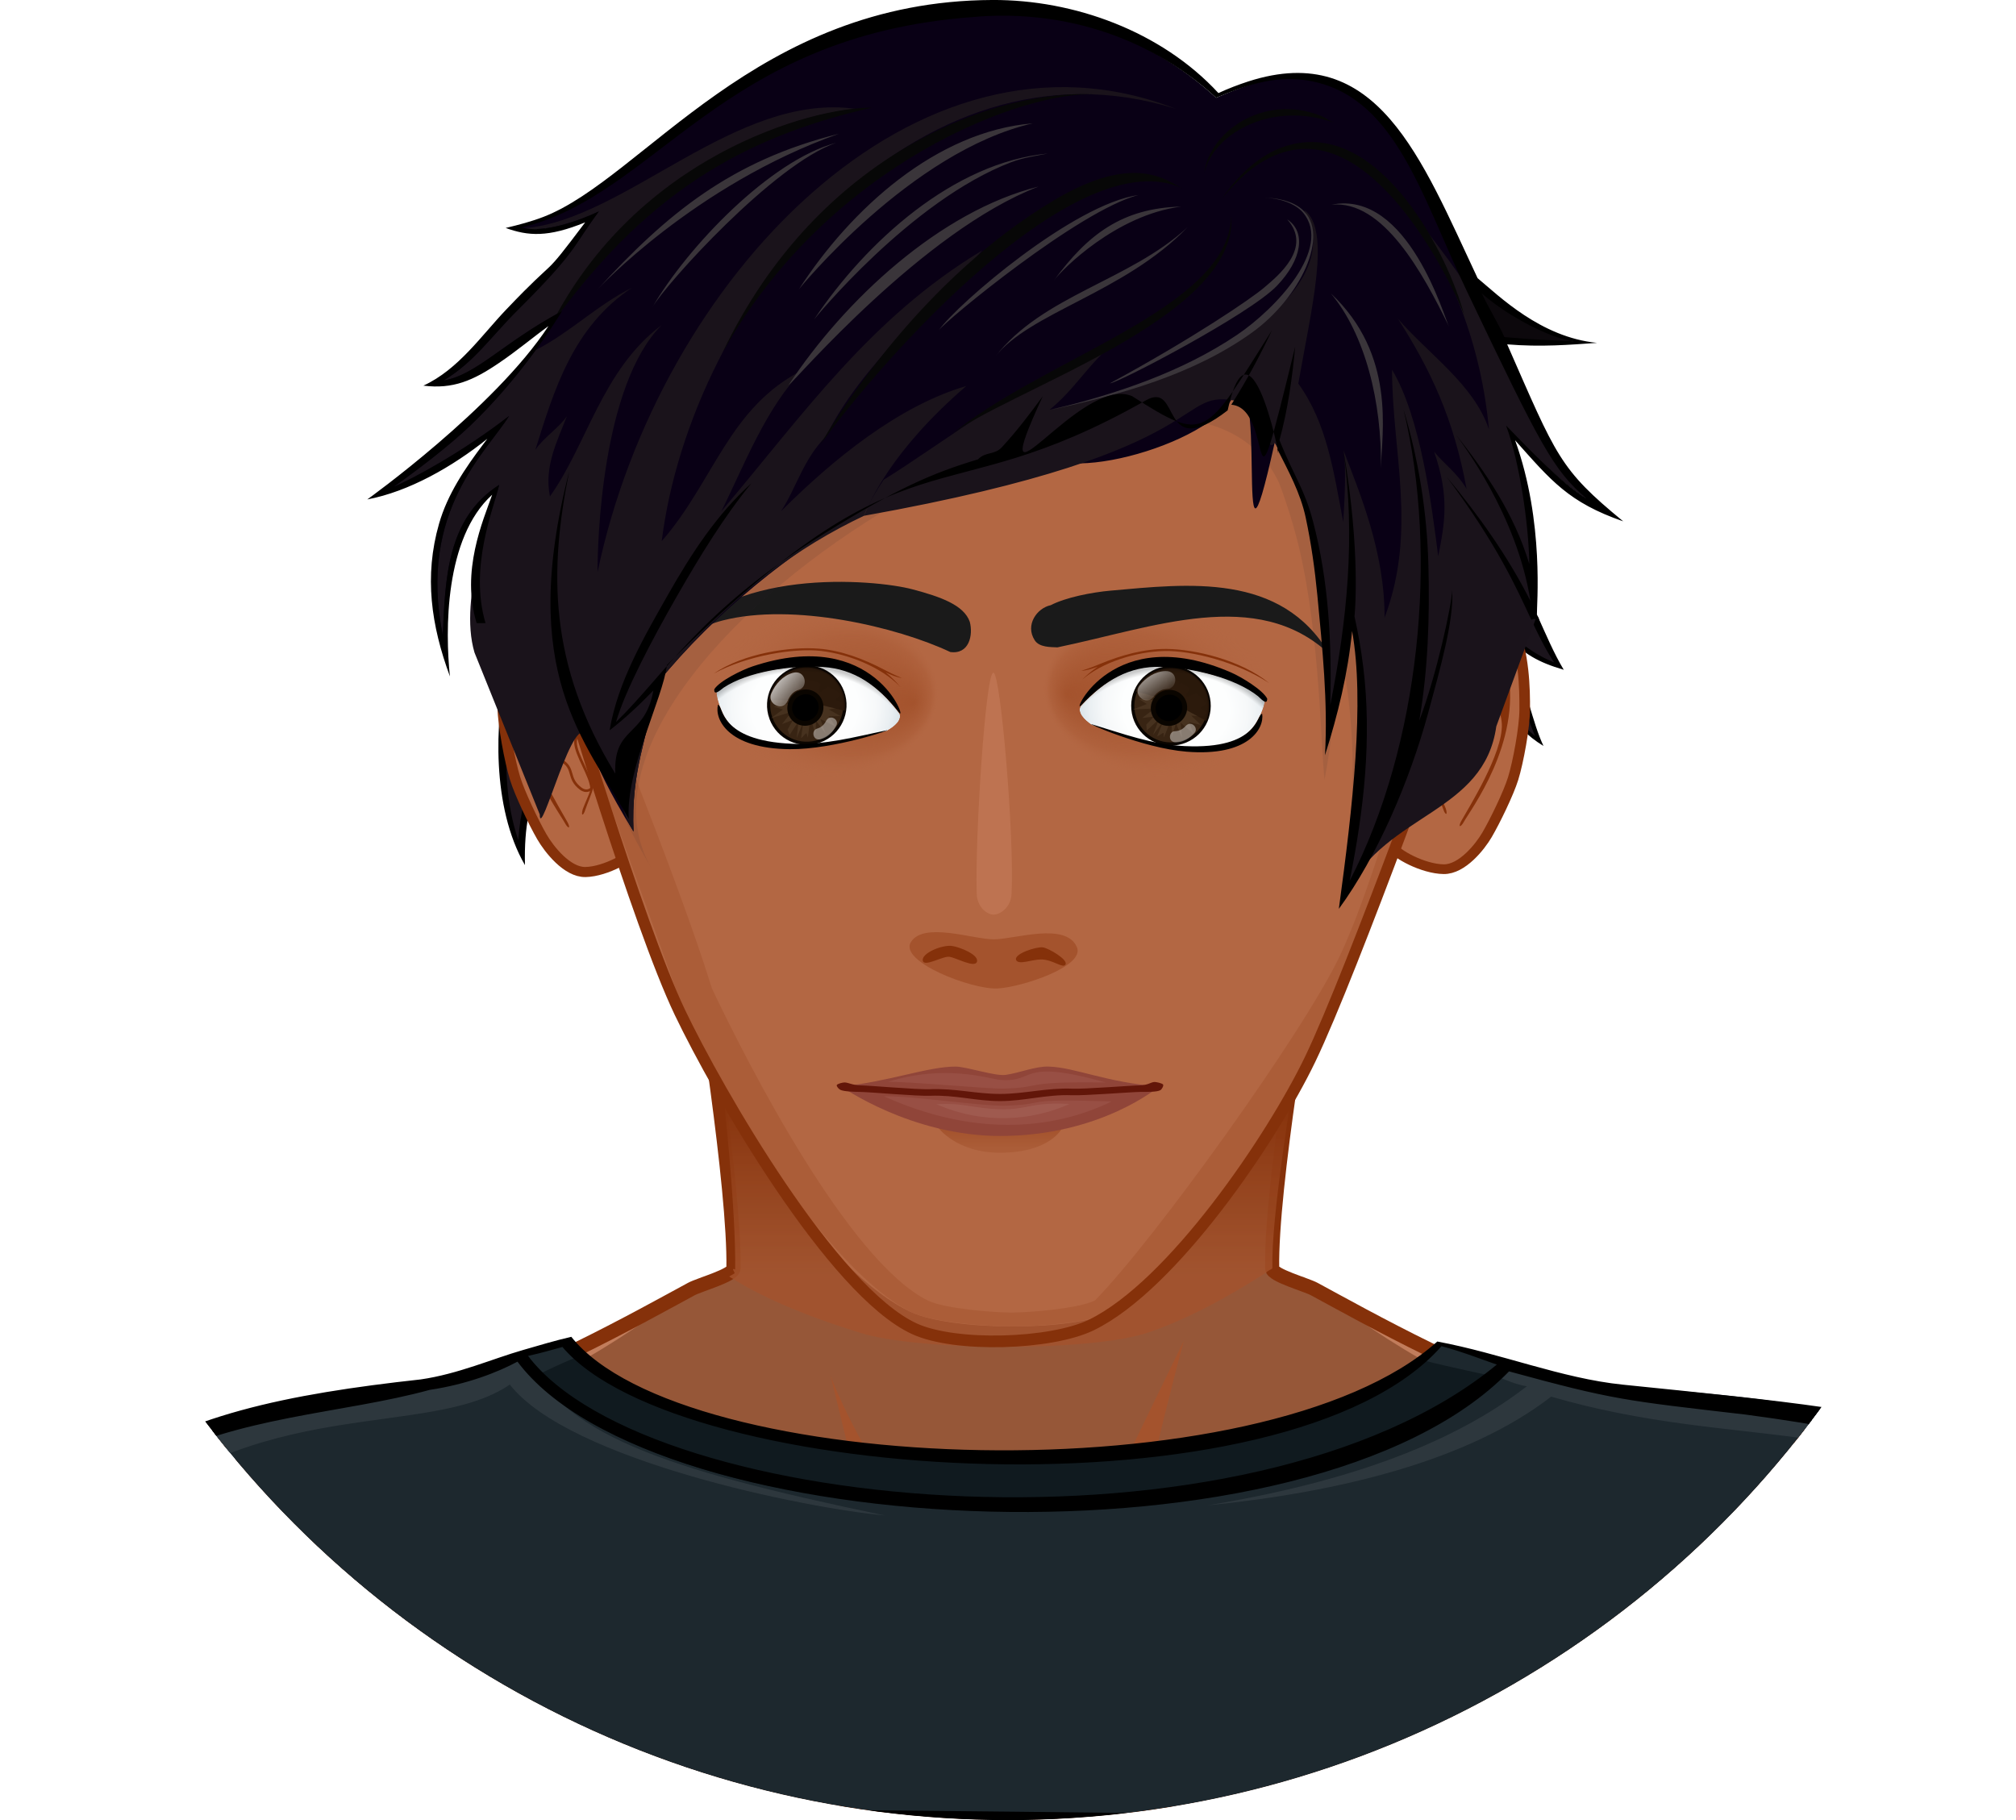<svg xmlns="http://www.w3.org/2000/svg" xmlns:svg="http://www.w3.org/2000/svg" xmlns:xlink="http://www.w3.org/1999/xlink" id="svg4163" width="659.689" height="595.621" version="1.1" viewBox="0 0 219.896 198.54" style="overflow:hidden"><defs id="SvgjsDefs1007"><radialGradient id="SvgjsRadialGradient2907" cx="100" cy="114" r="41" class="svga-on-canvas-facehighlight-gradient-single-0" gradientUnits="userSpaceOnUse"><stop id="SvgjsStop2908" offset="0" stop-color="#c27d5c" stop-opacity=".5"/><stop id="SvgjsStop2909" offset=".9" stop-color="#b36743" stop-opacity="0"/></radialGradient><radialGradient id="SvgjsRadialGradient2911" cx="100" cy="54" r="37" class="svga-on-canvas-facehighlight-gradient-single-1" gradientUnits="userSpaceOnUse"><stop id="SvgjsStop2912" offset="0" stop-color="#c27d5c" stop-opacity=".5"/><stop id="SvgjsStop2913" offset=".9" stop-color="#b36743" stop-opacity="0"/></radialGradient><radialGradient id="SvgjsRadialGradient3542" cx="-568.659" cy="-521.042" r="59.751" class="svga-on-canvas-eyesiris-gradient-left-1" gradientTransform="matrix(0.096,-0.025,0.025,0.096,141.281,119.989)" gradientUnits="userSpaceOnUse"><stop id="SvgjsStop3543" offset="0" stop-color="#fff" stop-opacity="1"/><stop id="SvgjsStop3544" offset="1" stop-color="#fff" stop-opacity="0"/></radialGradient><radialGradient id="SvgjsRadialGradient3546" cx="-582.838" cy="-519.099" r="59.745" class="svga-on-canvas-eyesiris-gradient-left-2" gradientTransform="matrix(0.099,8.856319e-4,-0.001,0.099,131.113,135.986)" gradientUnits="userSpaceOnUse"><stop id="SvgjsStop3547" offset="0" stop-color="#fff" stop-opacity="1"/><stop id="SvgjsStop3548" offset="1" stop-color="#fff" stop-opacity="0"/></radialGradient><linearGradient id="SvgjsLinearGradient3552" x1="122.67" x2="123.606" y1="88.268" y2="87.152" class="svga-on-canvas-eyesiris-gradient-left-5" gradientTransform="translate(-52)" gradientUnits="userSpaceOnUse"><stop id="SvgjsStop3553" offset="0" stop-color="#fff" stop-opacity="1"/><stop id="SvgjsStop3554" offset="1" stop-color="#fff" stop-opacity="0"/></linearGradient><linearGradient id="SvgjsLinearGradient3560" x1="129.636" x2="127.91" y1="79.822" y2="81.879" class="svga-on-canvas-eyesiris-gradient-left-7" gradientTransform="translate(-52)" gradientUnits="userSpaceOnUse"><stop id="SvgjsStop3561" offset="0" stop-color="#fff" stop-opacity="1"/><stop id="SvgjsStop3562" offset="1" stop-color="#fff" stop-opacity="0"/></linearGradient><radialGradient id="SvgjsRadialGradient3565" cx="-568.654" cy="-521.042" r="59.752" class="svga-on-canvas-eyesiris-gradient-right-1" gradientTransform="matrix(0.096,-0.025,0.025,0.096,193.28,119.989)" gradientUnits="userSpaceOnUse"><stop id="SvgjsStop3566" offset="0" stop-color="#fff" stop-opacity="1"/><stop id="SvgjsStop3567" offset="1" stop-color="#fff" stop-opacity="0"/></radialGradient><radialGradient id="SvgjsRadialGradient3569" cx="-582.833" cy="-519.102" r="59.747" class="svga-on-canvas-eyesiris-gradient-right-2" gradientTransform="matrix(0.099,8.856319e-4,-0.001,0.099,183.113,135.986)" gradientUnits="userSpaceOnUse"><stop id="SvgjsStop3570" offset="0" stop-color="#fff" stop-opacity="1"/><stop id="SvgjsStop3571" offset="1" stop-color="#fff" stop-opacity="0"/></radialGradient><linearGradient id="SvgjsLinearGradient3575" x1="122.67" x2="123.606" y1="88.268" y2="87.152" class="svga-on-canvas-eyesiris-gradient-right-5" gradientUnits="userSpaceOnUse"><stop id="SvgjsStop3576" offset="0" stop-color="#fff" stop-opacity="1"/><stop id="SvgjsStop3577" offset="1" stop-color="#fff" stop-opacity="0"/></linearGradient><linearGradient id="SvgjsLinearGradient3583" x1="129.636" x2="127.91" y1="79.822" y2="81.879" class="svga-on-canvas-eyesiris-gradient-right-7" gradientUnits="userSpaceOnUse"><stop id="SvgjsStop3584" offset="0" stop-color="#fff" stop-opacity="1"/><stop id="SvgjsStop3585" offset="1" stop-color="#fff" stop-opacity="0"/></linearGradient><radialGradient id="SvgjsRadialGradient3619" cx="125.903" cy="85.096" r="13.25" class="svga-on-canvas-eyesback-gradient-left-0" gradientTransform="matrix(-1.1,0.042,0.064,0.921,206.549,0.593)" gradientUnits="userSpaceOnUse"><stop id="SvgjsStop3620" offset="0" stop-color="#fff" stop-opacity="1"/><stop id="SvgjsStop3621" offset=".544" stop-color="#fdfefe" stop-opacity="1"/><stop id="SvgjsStop3622" offset=".74" stop-color="#f6f8f9" stop-opacity="1"/><stop id="SvgjsStop3623" offset=".879" stop-color="#eaeff2" stop-opacity="1"/><stop id="SvgjsStop3624" offset=".992" stop-color="#d9e3e8" stop-opacity="1"/><stop id="SvgjsStop3625" offset="1" stop-color="#d8e2e7" stop-opacity="1"/></radialGradient><radialGradient id="SvgjsRadialGradient3627" cx="125.541" cy="85.113" r="13.249" class="svga-on-canvas-eyesback-gradient-right-0" gradientTransform="matrix(1.1,0.042,-0.064,0.921,-6.549,0.593)" gradientUnits="userSpaceOnUse"><stop id="SvgjsStop3628" offset="0" stop-color="#fff" stop-opacity="1"/><stop id="SvgjsStop3629" offset=".544" stop-color="#fdfefe" stop-opacity="1"/><stop id="SvgjsStop3630" offset=".74" stop-color="#f6f8f9" stop-opacity="1"/><stop id="SvgjsStop3631" offset=".879" stop-color="#eaeff2" stop-opacity="1"/><stop id="SvgjsStop3632" offset=".992" stop-color="#d9e3e8" stop-opacity="1"/><stop id="SvgjsStop3633" offset="1" stop-color="#d8e2e7" stop-opacity="1"/></radialGradient><radialGradient id="SvgjsRadialGradient3635" cx="125.903" cy="85.096" r="13.25" class="svga-on-canvas-eyesfront-gradient-left-0" gradientTransform="matrix(-1.1,0.042,0.064,0.921,206.549,0.593)" gradientUnits="userSpaceOnUse"><stop id="SvgjsStop3636" offset="0" stop-color="#fff" stop-opacity="1"/><stop id="SvgjsStop3637" offset=".544" stop-color="#fdfefe" stop-opacity="1"/><stop id="SvgjsStop3638" offset=".74" stop-color="#f6f8f9" stop-opacity="1"/><stop id="SvgjsStop3639" offset=".879" stop-color="#eaeff2" stop-opacity="1"/><stop id="SvgjsStop3640" offset=".992" stop-color="#d9e3e8" stop-opacity="1"/><stop id="SvgjsStop3641" offset="1" stop-color="#d8e2e7" stop-opacity="1"/></radialGradient><radialGradient id="SvgjsRadialGradient3645" cx="123.371" cy="81.442" r="17.038" class="svga-on-canvas-eyesfront-gradient-left-3" fx="136.805" fy="80.36" gradientTransform="matrix(0.988,0.137,0.134,-0.735,-56.068,125.3)" gradientUnits="userSpaceOnUse"><stop id="SvgjsStop3646" offset="0" stop-color="#a4532d" stop-opacity="1"/><stop id="SvgjsStop3647" offset=".7" stop-color="#a4532d" stop-opacity=".3"/><stop id="SvgjsStop3648" offset="1" stop-color="#b36743" stop-opacity="0"/></radialGradient><radialGradient id="SvgjsRadialGradient3650" cx="78.965" cy="81.143" r="26.237" class="svga-on-canvas-eyesfront-gradient-left-4" gradientTransform="matrix(0.718,-0.06,0.08,0.614,8.791,49.26)" gradientUnits="userSpaceOnUse"><stop id="SvgjsStop3651" offset=".95" stop-color="#000" stop-opacity="0"/><stop id="SvgjsStop3652" offset="1" stop-color="#000" stop-opacity=".2"/></radialGradient><radialGradient id="SvgjsRadialGradient3656" cx="125.541" cy="85.113" r="13.249" class="svga-on-canvas-eyesfront-gradient-right-0" gradientTransform="matrix(1.1,0.042,-0.064,0.921,-6.549,0.593)" gradientUnits="userSpaceOnUse"><stop id="SvgjsStop3657" offset="0" stop-color="#fff" stop-opacity="1"/><stop id="SvgjsStop3658" offset=".544" stop-color="#fdfefe" stop-opacity="1"/><stop id="SvgjsStop3659" offset=".74" stop-color="#f6f8f9" stop-opacity="1"/><stop id="SvgjsStop3660" offset=".879" stop-color="#eaeff2" stop-opacity="1"/><stop id="SvgjsStop3661" offset=".992" stop-color="#d9e3e8" stop-opacity="1"/><stop id="SvgjsStop3662" offset="1" stop-color="#d8e2e7" stop-opacity="1"/></radialGradient><radialGradient id="SvgjsRadialGradient3666" cx="122.972" cy="81.425" r="17.037" class="svga-on-canvas-eyesfront-gradient-right-3" fx="136.406" fy="80.344" gradientTransform="matrix(-0.988,0.137,-0.134,-0.735,255.271,125.342)" gradientUnits="userSpaceOnUse"><stop id="SvgjsStop3667" offset="0" stop-color="#a4532d" stop-opacity="1"/><stop id="SvgjsStop3668" offset=".7" stop-color="#a4532d" stop-opacity=".3"/><stop id="SvgjsStop3669" offset="1" stop-color="#b36743" stop-opacity="0"/></radialGradient><radialGradient id="SvgjsRadialGradient3671" cx="79.515" cy="81.186" r="26.237" class="svga-on-canvas-eyesfront-gradient-right-4" gradientTransform="matrix(-0.718,-0.06,-0.08,0.614,191.208,49.267)" gradientUnits="userSpaceOnUse"><stop id="SvgjsStop3672" offset=".95" stop-color="#000" stop-opacity="0"/><stop id="SvgjsStop3673" offset="1" stop-color="#000" stop-opacity=".2"/></radialGradient><linearGradient id="SvgjsLinearGradient3683" x1="132" x2="126" y1="78" y2="84" class="svga-on-canvas-eyesiris-gradient-left-6" gradientTransform="translate(-50)" gradientUnits="userSpaceOnUse"><stop id="SvgjsStop3684" offset="0" stop-color="#fff" stop-opacity="1"/><stop id="SvgjsStop3685" offset="1" stop-color="#fff" stop-opacity="0"/></linearGradient><linearGradient id="SvgjsLinearGradient3693" x1="132" x2="126" y1="78" y2="84" class="svga-on-canvas-eyesiris-gradient-right-6" gradientUnits="userSpaceOnUse"><stop id="SvgjsStop3694" offset="0" stop-color="#fff" stop-opacity="1"/><stop id="SvgjsStop3695" offset="1" stop-color="#fff" stop-opacity="0"/></linearGradient><linearGradient id="SvgjsLinearGradient3793" x1="100" x2="100" y1="140" y2="138" class="svga-on-canvas-mouth-gradient-single-0" gradientUnits="userSpaceOnUse"><stop id="SvgjsStop3794" offset=".1" stop-color="#ab5d38" stop-opacity="1"/><stop id="SvgjsStop3795" offset="1" stop-color="#a4532d" stop-opacity="1"/></linearGradient><linearGradient id="SvgjsLinearGradient3962" x1="100" x2="100" y1="171" y2="128" class="svga-on-canvas-chinshadow-gradient-single-0" gradientTransform="matrix(-1.616,0,0,1.11,269.2,1.488)" gradientUnits="userSpaceOnUse"><stop id="SvgjsStop3963" offset="0" stop-color="#a4532d" stop-opacity=".8"/><stop id="SvgjsStop3964" offset=".7" stop-color="#85310a" stop-opacity="1"/></linearGradient><radialGradient id="SvgjsRadialGradient3619-3" cx="125.903" cy="85.096" r="13.25" class="svga-on-canvas-eyesback-gradient-left-0" gradientTransform="matrix(-1.1,0.042,0.064,0.921,206.549,0.593)" gradientUnits="userSpaceOnUse"><stop id="SvgjsStop3620-5" offset="0" stop-color="#fff" stop-opacity="1"/><stop id="SvgjsStop3621-6" offset=".544" stop-color="#fdfefe" stop-opacity="1"/><stop id="SvgjsStop3622-2" offset=".74" stop-color="#f6f8f9" stop-opacity="1"/><stop id="SvgjsStop3623-9" offset=".879" stop-color="#eaeff2" stop-opacity="1"/><stop id="SvgjsStop3624-1" offset=".992" stop-color="#d9e3e8" stop-opacity="1"/><stop id="SvgjsStop3625-2" offset="1" stop-color="#d8e2e7" stop-opacity="1"/></radialGradient><radialGradient id="SvgjsRadialGradient3645-9" cx="123.371" cy="81.442" r="17.038" class="svga-on-canvas-eyesfront-gradient-left-3" fx="136.805" fy="80.36" gradientTransform="matrix(0.988,0.137,0.134,-0.735,-56.068,125.3)" gradientUnits="userSpaceOnUse"><stop id="SvgjsStop3646-3" offset="0" stop-color="#a4532d" stop-opacity="1"/><stop id="SvgjsStop3647-6" offset=".7" stop-color="#a4532d" stop-opacity=".3"/><stop id="SvgjsStop3648-0" offset="1" stop-color="#b36743" stop-opacity="0"/></radialGradient><radialGradient id="SvgjsRadialGradient3650-6" cx="78.965" cy="81.143" r="26.237" class="svga-on-canvas-eyesfront-gradient-left-4" gradientTransform="matrix(0.718,-0.06,0.08,0.614,8.791,49.26)" gradientUnits="userSpaceOnUse"><stop id="SvgjsStop3651-2" offset=".95" stop-color="#000" stop-opacity="0"/><stop id="SvgjsStop3652-6" offset="1" stop-color="#000" stop-opacity=".2"/></radialGradient><radialGradient id="SvgjsRadialGradient3627-1" cx="125.541" cy="85.113" r="13.249" class="svga-on-canvas-eyesback-gradient-right-0" gradientTransform="matrix(1.1,0.042,-0.064,0.921,-6.549,0.593)" gradientUnits="userSpaceOnUse"><stop id="SvgjsStop3628-8" offset="0" stop-color="#fff" stop-opacity="1"/><stop id="SvgjsStop3629-7" offset=".544" stop-color="#fdfefe" stop-opacity="1"/><stop id="SvgjsStop3630-9" offset=".74" stop-color="#f6f8f9" stop-opacity="1"/><stop id="SvgjsStop3631-2" offset=".879" stop-color="#eaeff2" stop-opacity="1"/><stop id="SvgjsStop3632-0" offset=".992" stop-color="#d9e3e8" stop-opacity="1"/><stop id="SvgjsStop3633-2" offset="1" stop-color="#d8e2e7" stop-opacity="1"/></radialGradient><radialGradient id="SvgjsRadialGradient3666-5" cx="122.972" cy="81.425" r="17.037" class="svga-on-canvas-eyesfront-gradient-right-3" fx="136.406" fy="80.344" gradientTransform="matrix(-0.988,0.137,-0.134,-0.735,255.271,125.342)" gradientUnits="userSpaceOnUse"><stop id="SvgjsStop3667-9" offset="0" stop-color="#a4532d" stop-opacity="1"/><stop id="SvgjsStop3668-2" offset=".7" stop-color="#a4532d" stop-opacity=".3"/><stop id="SvgjsStop3669-2" offset="1" stop-color="#b36743" stop-opacity="0"/></radialGradient><radialGradient id="SvgjsRadialGradient3671-8" cx="79.515" cy="81.186" r="26.237" class="svga-on-canvas-eyesfront-gradient-right-4" gradientTransform="matrix(-0.718,-0.06,-0.08,0.614,191.208,49.267)" gradientUnits="userSpaceOnUse"><stop id="SvgjsStop3672-9" offset=".95" stop-color="#000" stop-opacity="0"/><stop id="SvgjsStop3673-7" offset="1" stop-color="#000" stop-opacity=".2"/></radialGradient><radialGradient id="SvgjsRadialGradient2907-3" cx="100" cy="114" r="41" class="svga-on-canvas-facehighlight-gradient-single-0" gradientUnits="userSpaceOnUse"><stop id="SvgjsStop2908-6" offset="0" stop-color="#c27d5c" stop-opacity=".5"/><stop id="SvgjsStop2909-1" offset=".9" stop-color="#b36743" stop-opacity="0"/></radialGradient><radialGradient id="SvgjsRadialGradient2911-2" cx="100" cy="54" r="37" class="svga-on-canvas-facehighlight-gradient-single-1" gradientUnits="userSpaceOnUse"><stop id="SvgjsStop2912-9" offset="0" stop-color="#c27d5c" stop-opacity=".5"/><stop id="SvgjsStop2913-3" offset=".9" stop-color="#b36743" stop-opacity="0"/></radialGradient><clipPath id="clipPath5319" clipPathUnits="userSpaceOnUse"><rect style="stroke-width:.333" id="rect5321" width="181.436" height="214.873" x="50.154" y="-18.325"/></clipPath><clipPath id="clipPath236" clipPathUnits="userSpaceOnUse"><circle style="stroke-width:.343" id="circle238" cx="142.516" cy="89.385" r="108.807"/></clipPath><clipPath id="clipPath236-3" clipPathUnits="userSpaceOnUse"><circle style="stroke-width:.343" id="circle238-6" cx="142.516" cy="89.385" r="108.807"/></clipPath><radialGradient id="SvgjsRadialGradient3619-3-6" cx="125.903" cy="85.096" r="13.25" class="svga-on-canvas-eyesback-gradient-left-0" gradientTransform="matrix(-1.1,0.042,0.064,0.921,206.549,0.593)" gradientUnits="userSpaceOnUse"><stop id="SvgjsStop3620-5-2" offset="0" stop-color="#fff" stop-opacity="1"/><stop id="SvgjsStop3621-6-9" offset=".544" stop-color="#fdfefe" stop-opacity="1"/><stop id="SvgjsStop3622-2-1" offset=".74" stop-color="#f6f8f9" stop-opacity="1"/><stop id="SvgjsStop3623-9-2" offset=".879" stop-color="#eaeff2" stop-opacity="1"/><stop id="SvgjsStop3624-1-7" offset=".992" stop-color="#d9e3e8" stop-opacity="1"/><stop id="SvgjsStop3625-2-0" offset="1" stop-color="#d8e2e7" stop-opacity="1"/></radialGradient><radialGradient id="SvgjsRadialGradient3645-9-6" cx="123.371" cy="81.442" r="17.038" class="svga-on-canvas-eyesfront-gradient-left-3" fx="136.805" fy="80.36" gradientTransform="matrix(0.988,0.137,0.134,-0.735,-56.068,125.3)" gradientUnits="userSpaceOnUse"><stop id="SvgjsStop3646-3-0" offset="0" stop-color="#a4532d" stop-opacity="1"/><stop id="SvgjsStop3647-6-6" offset=".7" stop-color="#a4532d" stop-opacity=".3"/><stop id="SvgjsStop3648-0-2" offset="1" stop-color="#b36743" stop-opacity="0"/></radialGradient><radialGradient id="SvgjsRadialGradient3650-6-6" cx="78.965" cy="81.143" r="26.237" class="svga-on-canvas-eyesfront-gradient-left-4" gradientTransform="matrix(0.718,-0.06,0.08,0.614,8.791,49.26)" gradientUnits="userSpaceOnUse"><stop id="SvgjsStop3651-2-1" offset=".95" stop-color="#000" stop-opacity="0"/><stop id="SvgjsStop3652-6-8" offset="1" stop-color="#000" stop-opacity=".2"/></radialGradient><radialGradient id="SvgjsRadialGradient3627-1-7" cx="125.541" cy="85.113" r="13.249" class="svga-on-canvas-eyesback-gradient-right-0" gradientTransform="matrix(1.1,0.042,-0.064,0.921,-6.549,0.593)" gradientUnits="userSpaceOnUse"><stop id="SvgjsStop3628-8-9" offset="0" stop-color="#fff" stop-opacity="1"/><stop id="SvgjsStop3629-7-2" offset=".544" stop-color="#fdfefe" stop-opacity="1"/><stop id="SvgjsStop3630-9-0" offset=".74" stop-color="#f6f8f9" stop-opacity="1"/><stop id="SvgjsStop3631-2-2" offset=".879" stop-color="#eaeff2" stop-opacity="1"/><stop id="SvgjsStop3632-0-3" offset=".992" stop-color="#d9e3e8" stop-opacity="1"/><stop id="SvgjsStop3633-2-7" offset="1" stop-color="#d8e2e7" stop-opacity="1"/></radialGradient><radialGradient id="SvgjsRadialGradient3666-5-2" cx="122.972" cy="81.425" r="17.037" class="svga-on-canvas-eyesfront-gradient-right-3" fx="136.406" fy="80.344" gradientTransform="matrix(-0.988,0.137,-0.134,-0.735,255.271,125.342)" gradientUnits="userSpaceOnUse"><stop id="SvgjsStop3667-9-2" offset="0" stop-color="#a4532d" stop-opacity="1"/><stop id="SvgjsStop3668-2-8" offset=".7" stop-color="#a4532d" stop-opacity=".3"/><stop id="SvgjsStop3669-2-9" offset="1" stop-color="#b36743" stop-opacity="0"/></radialGradient><radialGradient id="SvgjsRadialGradient3671-8-7" cx="79.515" cy="81.186" r="26.237" class="svga-on-canvas-eyesfront-gradient-right-4" gradientTransform="matrix(-0.718,-0.06,-0.08,0.614,191.208,49.267)" gradientUnits="userSpaceOnUse"><stop id="SvgjsStop3672-9-3" offset=".95" stop-color="#000" stop-opacity="0"/><stop id="SvgjsStop3673-7-6" offset="1" stop-color="#000" stop-opacity=".2"/></radialGradient><radialGradient id="radialGradient6255" cx="79.515" cy="81.186" r="26.237" gradientTransform="matrix(-0.718,-0.06,-0.08,0.614,191.208,49.267)" gradientUnits="userSpaceOnUse" xlink:href="#SvgjsRadialGradient3671-8-7"/><clipPath id="clipPath10844" clipPathUnits="userSpaceOnUse"><path id="path10842" d="M 0,500 H 500 V 0 H 0 Z"/></clipPath><clipPath id="clipPath11054" clipPathUnits="userSpaceOnUse"><path id="path11052" d="M 0,500 H 500 V 0 H 0 Z"/></clipPath><filter id="filter317" style="color-interpolation-filters:sRGB"><feColorMatrix id="feColorMatrix315" result="fbSourceGraphic" values="1 0 0 0.082 -0 0 1 0 0.082 -0 0 0 1 0.082 -0 0 0 0 1 0"/><feColorMatrix id="feColorMatrix2060" in="fbSourceGraphic" result="fbSourceGraphicAlpha" values="0 0 0 -1 0 0 0 0 -1 0 0 0 0 -1 0 0 0 0 1 0"/><feColorMatrix id="feColorMatrix2062" in="fbSourceGraphic" values="1.2 0 0 0.11 -0.1 0 1.2 0 0.11 -0.1 0 0 1.2 0.11 -0.1 0 0 0 1 0"/></filter><clipPath id="clipPath236-36" clipPathUnits="userSpaceOnUse"><circle style="stroke-width:.343" id="circle238-7" cx="142.516" cy="89.385" r="108.807"/></clipPath><linearGradient id="SvgjsLinearGradient3962-5" x1="100" x2="100" y1="171" y2="128" class="svga-on-canvas-chinshadow-gradient-single-0" gradientTransform="matrix(1.433,0,0,0.9,229.386,28.047)" gradientUnits="userSpaceOnUse"><stop id="SvgjsStop3963-3" offset="0" stop-color="#a4532d" stop-opacity=".8"/><stop id="SvgjsStop3964-5" offset=".7" stop-color="#85310a" stop-opacity="1"/></linearGradient><radialGradient id="SvgjsRadialGradient3619-3-9" cx="125.903" cy="85.096" r="13.25" class="svga-on-canvas-eyesback-gradient-left-0" gradientTransform="matrix(-1.1,0.042,0.064,0.921,206.549,0.593)" gradientUnits="userSpaceOnUse"><stop id="SvgjsStop3620-5-1" offset="0" stop-color="#fff" stop-opacity="1"/><stop id="SvgjsStop3621-6-2" offset=".544" stop-color="#fdfefe" stop-opacity="1"/><stop id="SvgjsStop3622-2-7" offset=".74" stop-color="#f6f8f9" stop-opacity="1"/><stop id="SvgjsStop3623-9-0" offset=".879" stop-color="#eaeff2" stop-opacity="1"/><stop id="SvgjsStop3624-1-9" offset=".992" stop-color="#d9e3e8" stop-opacity="1"/><stop id="SvgjsStop3625-2-3" offset="1" stop-color="#d8e2e7" stop-opacity="1"/></radialGradient><radialGradient id="SvgjsRadialGradient3645-9-62" cx="123.371" cy="81.442" r="17.038" class="svga-on-canvas-eyesfront-gradient-left-3" fx="136.805" fy="80.36" gradientTransform="matrix(0.988,0.137,0.134,-0.735,-56.068,125.3)" gradientUnits="userSpaceOnUse"><stop id="SvgjsStop3646-3-6" offset="0" stop-color="#a4532d" stop-opacity="1"/><stop id="SvgjsStop3647-6-1" offset=".7" stop-color="#a4532d" stop-opacity=".3"/><stop id="SvgjsStop3648-0-8" offset="1" stop-color="#b36743" stop-opacity="0"/></radialGradient><radialGradient id="SvgjsRadialGradient3650-6-7" cx="78.965" cy="81.143" r="26.237" class="svga-on-canvas-eyesfront-gradient-left-4" gradientTransform="matrix(0.718,-0.06,0.08,0.614,8.791,49.26)" gradientUnits="userSpaceOnUse"><stop id="SvgjsStop3651-2-9" offset=".95" stop-color="#000" stop-opacity="0"/><stop id="SvgjsStop3652-6-2" offset="1" stop-color="#000" stop-opacity=".2"/></radialGradient><radialGradient id="SvgjsRadialGradient3627-1-0" cx="125.541" cy="85.113" r="13.249" class="svga-on-canvas-eyesback-gradient-right-0" gradientTransform="matrix(1.1,0.042,-0.064,0.921,-6.549,0.593)" gradientUnits="userSpaceOnUse"><stop id="SvgjsStop3628-8-2" offset="0" stop-color="#fff" stop-opacity="1"/><stop id="SvgjsStop3629-7-3" offset=".544" stop-color="#fdfefe" stop-opacity="1"/><stop id="SvgjsStop3630-9-7" offset=".74" stop-color="#f6f8f9" stop-opacity="1"/><stop id="SvgjsStop3631-2-5" offset=".879" stop-color="#eaeff2" stop-opacity="1"/><stop id="SvgjsStop3632-0-9" offset=".992" stop-color="#d9e3e8" stop-opacity="1"/><stop id="SvgjsStop3633-2-2" offset="1" stop-color="#d8e2e7" stop-opacity="1"/></radialGradient><radialGradient id="SvgjsRadialGradient3666-5-9" cx="122.972" cy="81.425" r="17.037" class="svga-on-canvas-eyesfront-gradient-right-3" fx="136.406" fy="80.344" gradientTransform="matrix(-0.988,0.137,-0.134,-0.735,255.271,125.342)" gradientUnits="userSpaceOnUse"><stop id="SvgjsStop3667-9-7" offset="0" stop-color="#a4532d" stop-opacity="1"/><stop id="SvgjsStop3668-2-3" offset=".7" stop-color="#a4532d" stop-opacity=".3"/><stop id="SvgjsStop3669-2-6" offset="1" stop-color="#b36743" stop-opacity="0"/></radialGradient><radialGradient id="SvgjsRadialGradient3671-8-1" cx="79.515" cy="81.186" r="26.237" class="svga-on-canvas-eyesfront-gradient-right-4" gradientTransform="matrix(-0.718,-0.06,-0.08,0.614,191.208,49.267)" gradientUnits="userSpaceOnUse"><stop id="SvgjsStop3672-9-2" offset=".95" stop-color="#000" stop-opacity="0"/><stop id="SvgjsStop3673-7-9" offset="1" stop-color="#000" stop-opacity=".2"/></radialGradient><linearGradient id="linearGradient565" x1="100" x2="100" y1="140" y2="138" gradientUnits="userSpaceOnUse" xlink:href="#SvgjsLinearGradient3793"/><linearGradient id="linearGradient567" x1="132" x2="126" y1="78" y2="84" gradientTransform="translate(-50)" gradientUnits="userSpaceOnUse" xlink:href="#SvgjsLinearGradient3683"/><linearGradient id="linearGradient569" x1="132" x2="126" y1="78" y2="84" gradientUnits="userSpaceOnUse" xlink:href="#SvgjsLinearGradient3693"/><linearGradient id="SvgjsLinearGradient3962-5-3" x1="100" x2="100" y1="171" y2="128" class="svga-on-canvas-chinshadow-gradient-single-0" gradientTransform="matrix(4.3,0,0,2.7,-312.56,-346.065)" gradientUnits="userSpaceOnUse"><stop id="SvgjsStop3963-3-9" offset="0" stop-color="#a4532d" stop-opacity=".8"/><stop id="SvgjsStop3964-5-0" offset=".7" stop-color="#85310a" stop-opacity="1"/></linearGradient><linearGradient id="linearGradient2317" x1="100" x2="100" y1="171" y2="128" gradientTransform="matrix(0.944,0,0,0.593,190.827,47.327)" gradientUnits="userSpaceOnUse" xlink:href="#SvgjsLinearGradient3962-5"/><clipPath id="clipPath945" clipPathUnits="userSpaceOnUse"><circle style="opacity:1;vector-effect:none;fill:none;fill-opacity:1;stroke:none;stroke-width:1.04;stroke-linecap:butt;stroke-linejoin:miter;stroke-miterlimit:4;stroke-dasharray:none;stroke-dashoffset:0;stroke-opacity:1" id="circle947" cx="111.084" cy="103.208" r="98.872"/></clipPath><radialGradient id="SvgjsRadialGradient2907-5" cx="100" cy="114" r="41" class="svga-on-canvas-facehighlight-gradient-single-0" gradientUnits="userSpaceOnUse"><stop id="SvgjsStop2908-62" offset="0" stop-color="#c27d5c" stop-opacity=".5"/><stop id="SvgjsStop2909-9" offset=".9" stop-color="#b36743" stop-opacity="0"/></radialGradient><radialGradient id="SvgjsRadialGradient2911-1" cx="100" cy="54" r="37" class="svga-on-canvas-facehighlight-gradient-single-1" gradientUnits="userSpaceOnUse"><stop id="SvgjsStop2912-2" offset="0" stop-color="#c27d5c" stop-opacity=".5"/><stop id="SvgjsStop2913-7" offset=".9" stop-color="#b36743" stop-opacity="0"/></radialGradient><radialGradient id="SvgjsRadialGradient3542-0" cx="-568.659" cy="-521.042" r="59.751" class="svga-on-canvas-eyesiris-gradient-left-1" gradientTransform="matrix(0.096,-0.025,0.025,0.096,141.281,119.989)" gradientUnits="userSpaceOnUse"><stop id="SvgjsStop3543-9" offset="0" stop-color="#fff" stop-opacity="1"/><stop id="SvgjsStop3544-3" offset="1" stop-color="#fff" stop-opacity="0"/></radialGradient><radialGradient id="SvgjsRadialGradient3546-6" cx="-582.838" cy="-519.099" r="59.745" class="svga-on-canvas-eyesiris-gradient-left-2" gradientTransform="matrix(0.099,8.856319e-4,-0.001,0.099,131.113,135.986)" gradientUnits="userSpaceOnUse"><stop id="SvgjsStop3547-0" offset="0" stop-color="#fff" stop-opacity="1"/><stop id="SvgjsStop3548-6" offset="1" stop-color="#fff" stop-opacity="0"/></radialGradient><radialGradient id="SvgjsRadialGradient3565-7" cx="-568.654" cy="-521.042" r="59.752" class="svga-on-canvas-eyesiris-gradient-right-1" gradientTransform="matrix(0.096,-0.025,0.025,0.096,193.28,119.989)" gradientUnits="userSpaceOnUse"><stop id="SvgjsStop3566-9" offset="0" stop-color="#fff" stop-opacity="1"/><stop id="SvgjsStop3567-2" offset="1" stop-color="#fff" stop-opacity="0"/></radialGradient><radialGradient id="SvgjsRadialGradient3569-0" cx="-582.833" cy="-519.102" r="59.747" class="svga-on-canvas-eyesiris-gradient-right-2" gradientTransform="matrix(0.099,8.856319e-4,-0.001,0.099,183.113,135.986)" gradientUnits="userSpaceOnUse"><stop id="SvgjsStop3570-2" offset="0" stop-color="#fff" stop-opacity="1"/><stop id="SvgjsStop3571-3" offset="1" stop-color="#fff" stop-opacity="0"/></radialGradient><radialGradient id="SvgjsRadialGradient3619-2" cx="125.903" cy="85.096" r="13.25" class="svga-on-canvas-eyesback-gradient-left-0" gradientTransform="matrix(-1.1,0.042,0.064,0.921,206.549,0.593)" gradientUnits="userSpaceOnUse"><stop id="SvgjsStop3620-8" offset="0" stop-color="#fff" stop-opacity="1"/><stop id="SvgjsStop3621-9" offset=".544" stop-color="#fdfefe" stop-opacity="1"/><stop id="SvgjsStop3622-7" offset=".74" stop-color="#f6f8f9" stop-opacity="1"/><stop id="SvgjsStop3623-3" offset=".879" stop-color="#eaeff2" stop-opacity="1"/><stop id="SvgjsStop3624-6" offset=".992" stop-color="#d9e3e8" stop-opacity="1"/><stop id="SvgjsStop3625-1" offset="1" stop-color="#d8e2e7" stop-opacity="1"/></radialGradient><radialGradient id="SvgjsRadialGradient3627-2" cx="125.541" cy="85.113" r="13.249" class="svga-on-canvas-eyesback-gradient-right-0" gradientTransform="matrix(1.1,0.042,-0.064,0.921,-6.549,0.593)" gradientUnits="userSpaceOnUse"><stop id="SvgjsStop3628-9" offset="0" stop-color="#fff" stop-opacity="1"/><stop id="SvgjsStop3629-3" offset=".544" stop-color="#fdfefe" stop-opacity="1"/><stop id="SvgjsStop3630-1" offset=".74" stop-color="#f6f8f9" stop-opacity="1"/><stop id="SvgjsStop3631-9" offset=".879" stop-color="#eaeff2" stop-opacity="1"/><stop id="SvgjsStop3632-4" offset=".992" stop-color="#d9e3e8" stop-opacity="1"/><stop id="SvgjsStop3633-7" offset="1" stop-color="#d8e2e7" stop-opacity="1"/></radialGradient><radialGradient id="SvgjsRadialGradient3635-8" cx="125.903" cy="85.096" r="13.25" class="svga-on-canvas-eyesfront-gradient-left-0" gradientTransform="matrix(-1.1,0.042,0.064,0.921,206.549,0.593)" gradientUnits="userSpaceOnUse"><stop id="SvgjsStop3636-4" offset="0" stop-color="#fff" stop-opacity="1"/><stop id="SvgjsStop3637-5" offset=".544" stop-color="#fdfefe" stop-opacity="1"/><stop id="SvgjsStop3638-0" offset=".74" stop-color="#f6f8f9" stop-opacity="1"/><stop id="SvgjsStop3639-3" offset=".879" stop-color="#eaeff2" stop-opacity="1"/><stop id="SvgjsStop3640-6" offset=".992" stop-color="#d9e3e8" stop-opacity="1"/><stop id="SvgjsStop3641-1" offset="1" stop-color="#d8e2e7" stop-opacity="1"/></radialGradient><radialGradient id="SvgjsRadialGradient3645-0" cx="123.371" cy="81.442" r="17.038" class="svga-on-canvas-eyesfront-gradient-left-3" fx="136.805" fy="80.36" gradientTransform="matrix(0.988,0.137,0.134,-0.735,-56.068,125.3)" gradientUnits="userSpaceOnUse"><stop id="SvgjsStop3646-6" offset="0" stop-color="#a4532d" stop-opacity="1"/><stop id="SvgjsStop3647-3" offset=".7" stop-color="#a4532d" stop-opacity=".3"/><stop id="SvgjsStop3648-2" offset="1" stop-color="#b36743" stop-opacity="0"/></radialGradient><radialGradient id="SvgjsRadialGradient3650-0" cx="78.965" cy="81.143" r="26.237" class="svga-on-canvas-eyesfront-gradient-left-4" gradientTransform="matrix(0.718,-0.06,0.08,0.614,8.791,49.26)" gradientUnits="userSpaceOnUse"><stop id="SvgjsStop3651-6" offset=".95" stop-color="#000" stop-opacity="0"/><stop id="SvgjsStop3652-1" offset="1" stop-color="#000" stop-opacity=".2"/></radialGradient><radialGradient id="SvgjsRadialGradient3656-5" cx="125.541" cy="85.113" r="13.249" class="svga-on-canvas-eyesfront-gradient-right-0" gradientTransform="matrix(1.1,0.042,-0.064,0.921,-6.549,0.593)" gradientUnits="userSpaceOnUse"><stop id="SvgjsStop3657-5" offset="0" stop-color="#fff" stop-opacity="1"/><stop id="SvgjsStop3658-4" offset=".544" stop-color="#fdfefe" stop-opacity="1"/><stop id="SvgjsStop3659-7" offset=".74" stop-color="#f6f8f9" stop-opacity="1"/><stop id="SvgjsStop3660-6" offset=".879" stop-color="#eaeff2" stop-opacity="1"/><stop id="SvgjsStop3661-5" offset=".992" stop-color="#d9e3e8" stop-opacity="1"/><stop id="SvgjsStop3662-6" offset="1" stop-color="#d8e2e7" stop-opacity="1"/></radialGradient><radialGradient id="SvgjsRadialGradient3666-9" cx="122.972" cy="81.425" r="17.037" class="svga-on-canvas-eyesfront-gradient-right-3" fx="136.406" fy="80.344" gradientTransform="matrix(-0.988,0.137,-0.134,-0.735,255.271,125.342)" gradientUnits="userSpaceOnUse"><stop id="SvgjsStop3667-3" offset="0" stop-color="#a4532d" stop-opacity="1"/><stop id="SvgjsStop3668-7" offset=".7" stop-color="#a4532d" stop-opacity=".3"/><stop id="SvgjsStop3669-4" offset="1" stop-color="#b36743" stop-opacity="0"/></radialGradient><radialGradient id="SvgjsRadialGradient3671-5" cx="79.515" cy="81.186" r="26.237" class="svga-on-canvas-eyesfront-gradient-right-4" gradientTransform="matrix(-0.718,-0.06,-0.08,0.614,191.208,49.267)" gradientUnits="userSpaceOnUse"><stop id="SvgjsStop3672-2" offset=".95" stop-color="#000" stop-opacity="0"/><stop id="SvgjsStop3673-5" offset="1" stop-color="#000" stop-opacity=".2"/></radialGradient><radialGradient id="SvgjsRadialGradient3619-3-68" cx="125.903" cy="85.096" r="13.25" class="svga-on-canvas-eyesback-gradient-left-0" gradientTransform="matrix(-1.1,0.042,0.064,0.921,206.549,0.593)" gradientUnits="userSpaceOnUse"><stop id="SvgjsStop3620-5-8" offset="0" stop-color="#fff" stop-opacity="1"/><stop id="SvgjsStop3621-6-4" offset=".544" stop-color="#fdfefe" stop-opacity="1"/><stop id="SvgjsStop3622-2-3" offset=".74" stop-color="#f6f8f9" stop-opacity="1"/><stop id="SvgjsStop3623-9-1" offset=".879" stop-color="#eaeff2" stop-opacity="1"/><stop id="SvgjsStop3624-1-4" offset=".992" stop-color="#d9e3e8" stop-opacity="1"/><stop id="SvgjsStop3625-2-9" offset="1" stop-color="#d8e2e7" stop-opacity="1"/></radialGradient><radialGradient id="SvgjsRadialGradient3645-9-2" cx="123.371" cy="81.442" r="17.038" class="svga-on-canvas-eyesfront-gradient-left-3" fx="136.805" fy="80.36" gradientTransform="matrix(0.988,0.137,0.134,-0.735,-56.068,125.3)" gradientUnits="userSpaceOnUse"><stop id="SvgjsStop3646-3-06" offset="0" stop-color="#a4532d" stop-opacity="1"/><stop id="SvgjsStop3647-6-8" offset=".7" stop-color="#a4532d" stop-opacity=".3"/><stop id="SvgjsStop3648-0-9" offset="1" stop-color="#b36743" stop-opacity="0"/></radialGradient><radialGradient id="SvgjsRadialGradient3650-6-2" cx="78.965" cy="81.143" r="26.237" class="svga-on-canvas-eyesfront-gradient-left-4" gradientTransform="matrix(0.718,-0.06,0.08,0.614,8.791,49.26)" gradientUnits="userSpaceOnUse"><stop id="SvgjsStop3651-2-6" offset=".95" stop-color="#000" stop-opacity="0"/><stop id="SvgjsStop3652-6-6" offset="1" stop-color="#000" stop-opacity=".2"/></radialGradient><radialGradient id="SvgjsRadialGradient3627-1-4" cx="125.541" cy="85.113" r="13.249" class="svga-on-canvas-eyesback-gradient-right-0" gradientTransform="matrix(1.1,0.042,-0.064,0.921,-6.549,0.593)" gradientUnits="userSpaceOnUse"><stop id="SvgjsStop3628-8-95" offset="0" stop-color="#fff" stop-opacity="1"/><stop id="SvgjsStop3629-7-0" offset=".544" stop-color="#fdfefe" stop-opacity="1"/><stop id="SvgjsStop3630-9-4" offset=".74" stop-color="#f6f8f9" stop-opacity="1"/><stop id="SvgjsStop3631-2-8" offset=".879" stop-color="#eaeff2" stop-opacity="1"/><stop id="SvgjsStop3632-0-7" offset=".992" stop-color="#d9e3e8" stop-opacity="1"/><stop id="SvgjsStop3633-2-1" offset="1" stop-color="#d8e2e7" stop-opacity="1"/></radialGradient><radialGradient id="SvgjsRadialGradient3666-5-7" cx="122.972" cy="81.425" r="17.037" class="svga-on-canvas-eyesfront-gradient-right-3" fx="136.406" fy="80.344" gradientTransform="matrix(-0.988,0.137,-0.134,-0.735,255.271,125.342)" gradientUnits="userSpaceOnUse"><stop id="SvgjsStop3667-9-27" offset="0" stop-color="#a4532d" stop-opacity="1"/><stop id="SvgjsStop3668-2-2" offset=".7" stop-color="#a4532d" stop-opacity=".3"/><stop id="SvgjsStop3669-2-2" offset="1" stop-color="#b36743" stop-opacity="0"/></radialGradient><radialGradient id="SvgjsRadialGradient3671-8-6" cx="79.515" cy="81.186" r="26.237" class="svga-on-canvas-eyesfront-gradient-right-4" gradientTransform="matrix(-0.718,-0.06,-0.08,0.614,191.208,49.267)" gradientUnits="userSpaceOnUse"><stop id="SvgjsStop3672-9-1" offset=".95" stop-color="#000" stop-opacity="0"/><stop id="SvgjsStop3673-7-0" offset="1" stop-color="#000" stop-opacity=".2"/></radialGradient><radialGradient id="SvgjsRadialGradient2907-3-6" cx="100" cy="114" r="41" class="svga-on-canvas-facehighlight-gradient-single-0" gradientUnits="userSpaceOnUse"><stop id="SvgjsStop2908-6-1" offset="0" stop-color="#c27d5c" stop-opacity=".5"/><stop id="SvgjsStop2909-1-5" offset=".9" stop-color="#b36743" stop-opacity="0"/></radialGradient><radialGradient id="SvgjsRadialGradient2911-2-9" cx="100" cy="54" r="37" class="svga-on-canvas-facehighlight-gradient-single-1" gradientUnits="userSpaceOnUse"><stop id="SvgjsStop2912-9-4" offset="0" stop-color="#c27d5c" stop-opacity=".5"/><stop id="SvgjsStop2913-3-9" offset=".9" stop-color="#b36743" stop-opacity="0"/></radialGradient><clipPath id="clipPath5319-0" clipPathUnits="userSpaceOnUse"><rect id="rect5321-9" width="181.436" height="214.873" x="50.154" y="-18.325" style="stroke-width:.333"/></clipPath><clipPath id="clipPath236-1" clipPathUnits="userSpaceOnUse"><circle id="circle238-77" cx="142.516" cy="89.385" r="108.807" style="stroke-width:.343"/></clipPath><clipPath id="clipPath236-3-1" clipPathUnits="userSpaceOnUse"><circle id="circle238-6-1" cx="142.516" cy="89.385" r="108.807" style="stroke-width:.343"/></clipPath><radialGradient id="SvgjsRadialGradient3619-3-6-5" cx="125.903" cy="85.096" r="13.25" class="svga-on-canvas-eyesback-gradient-left-0" gradientTransform="matrix(-1.1,0.042,0.064,0.921,206.549,0.593)" gradientUnits="userSpaceOnUse"><stop id="SvgjsStop3620-5-2-9" offset="0" stop-color="#fff" stop-opacity="1"/><stop id="SvgjsStop3621-6-9-7" offset=".544" stop-color="#fdfefe" stop-opacity="1"/><stop id="SvgjsStop3622-2-1-7" offset=".74" stop-color="#f6f8f9" stop-opacity="1"/><stop id="SvgjsStop3623-9-2-6" offset=".879" stop-color="#eaeff2" stop-opacity="1"/><stop id="SvgjsStop3624-1-7-7" offset=".992" stop-color="#d9e3e8" stop-opacity="1"/><stop id="SvgjsStop3625-2-0-3" offset="1" stop-color="#d8e2e7" stop-opacity="1"/></radialGradient><radialGradient id="SvgjsRadialGradient3645-9-6-6" cx="123.371" cy="81.442" r="17.038" class="svga-on-canvas-eyesfront-gradient-left-3" fx="136.805" fy="80.36" gradientTransform="matrix(0.988,0.137,0.134,-0.735,-56.068,125.3)" gradientUnits="userSpaceOnUse"><stop id="SvgjsStop3646-3-0-5" offset="0" stop-color="#a4532d" stop-opacity="1"/><stop id="SvgjsStop3647-6-6-6" offset=".7" stop-color="#a4532d" stop-opacity=".3"/><stop id="SvgjsStop3648-0-2-3" offset="1" stop-color="#b36743" stop-opacity="0"/></radialGradient><radialGradient id="SvgjsRadialGradient3650-6-6-9" cx="78.965" cy="81.143" r="26.237" class="svga-on-canvas-eyesfront-gradient-left-4" gradientTransform="matrix(0.718,-0.06,0.08,0.614,8.791,49.26)" gradientUnits="userSpaceOnUse"><stop id="SvgjsStop3651-2-1-4" offset=".95" stop-color="#000" stop-opacity="0"/><stop id="SvgjsStop3652-6-8-8" offset="1" stop-color="#000" stop-opacity=".2"/></radialGradient><radialGradient id="SvgjsRadialGradient3627-1-7-1" cx="125.541" cy="85.113" r="13.249" class="svga-on-canvas-eyesback-gradient-right-0" gradientTransform="matrix(1.1,0.042,-0.064,0.921,-6.549,0.593)" gradientUnits="userSpaceOnUse"><stop id="SvgjsStop3628-8-9-2" offset="0" stop-color="#fff" stop-opacity="1"/><stop id="SvgjsStop3629-7-2-9" offset=".544" stop-color="#fdfefe" stop-opacity="1"/><stop id="SvgjsStop3630-9-0-3" offset=".74" stop-color="#f6f8f9" stop-opacity="1"/><stop id="SvgjsStop3631-2-2-9" offset=".879" stop-color="#eaeff2" stop-opacity="1"/><stop id="SvgjsStop3632-0-3-0" offset=".992" stop-color="#d9e3e8" stop-opacity="1"/><stop id="SvgjsStop3633-2-7-8" offset="1" stop-color="#d8e2e7" stop-opacity="1"/></radialGradient><radialGradient id="SvgjsRadialGradient3666-5-2-8" cx="122.972" cy="81.425" r="17.037" class="svga-on-canvas-eyesfront-gradient-right-3" fx="136.406" fy="80.344" gradientTransform="matrix(-0.988,0.137,-0.134,-0.735,255.271,125.342)" gradientUnits="userSpaceOnUse"><stop id="SvgjsStop3667-9-2-5" offset="0" stop-color="#a4532d" stop-opacity="1"/><stop id="SvgjsStop3668-2-8-0" offset=".7" stop-color="#a4532d" stop-opacity=".3"/><stop id="SvgjsStop3669-2-9-9" offset="1" stop-color="#b36743" stop-opacity="0"/></radialGradient><radialGradient id="SvgjsRadialGradient3671-8-7-6" cx="79.515" cy="81.186" r="26.237" class="svga-on-canvas-eyesfront-gradient-right-4" gradientTransform="matrix(-0.718,-0.06,-0.08,0.614,191.208,49.267)" gradientUnits="userSpaceOnUse"><stop id="SvgjsStop3672-9-3-3" offset=".95" stop-color="#000" stop-opacity="0"/><stop id="SvgjsStop3673-7-6-8" offset="1" stop-color="#000" stop-opacity=".2"/></radialGradient><clipPath id="clipPath10844-6" clipPathUnits="userSpaceOnUse"><path id="path10842-1" d="M 0,500 H 500 V 0 H 0 Z"/></clipPath><clipPath id="clipPath11054-1" clipPathUnits="userSpaceOnUse"><path id="path11052-5" d="M 0,500 H 500 V 0 H 0 Z"/></clipPath><filter id="filter2042" style="color-interpolation-filters:sRGB"><feColorMatrix id="feColorMatrix2040" values="1.2 0 0 0.11 -0.1 0 1.2 0 0.11 -0.1 0 0 1.2 0.11 -0.1 0 0 0 1 0"/></filter><filter id="filter2046" style="color-interpolation-filters:sRGB"><feColorMatrix id="feColorMatrix2044" values="1.2 0 0 0.11 -0.1 0 1.2 0 0.11 -0.1 0 0 1.2 0.11 -0.1 0 0 0 1 0"/></filter><filter id="filter2050" style="color-interpolation-filters:sRGB"><feColorMatrix id="feColorMatrix2048" values="1.2 0 0 0.11 -0.1 0 1.2 0 0.11 -0.1 0 0 1.2 0.11 -0.1 0 0 0 1 0"/></filter><filter id="filter2054" style="color-interpolation-filters:sRGB"><feColorMatrix id="feColorMatrix2052" values="1.2 0 0 0.11 -0.1 0 1.2 0 0.11 -0.1 0 0 1.2 0.11 -0.1 0 0 0 1 0"/></filter><filter id="filter2058" style="color-interpolation-filters:sRGB"><feColorMatrix id="feColorMatrix2056" values="1.2 0 0 0.11 -0.1 0 1.2 0 0.11 -0.1 0 0 1.2 0.11 -0.1 0 0 0 1 0"/></filter><filter id="filter2066" style="color-interpolation-filters:sRGB"><feColorMatrix id="feColorMatrix2064" values="1.2 0 0 0.11 -0.1 0 1.2 0 0.11 -0.1 0 0 1.2 0.11 -0.1 0 0 0 1 0"/></filter><filter id="filter2070" style="color-interpolation-filters:sRGB"><feColorMatrix id="feColorMatrix2068" values="1.2 0 0 0.11 -0.1 0 1.2 0 0.11 -0.1 0 0 1.2 0.11 -0.1 0 0 0 1 0"/></filter><filter id="filter2074" style="color-interpolation-filters:sRGB"><feColorMatrix id="feColorMatrix2072" values="1.2 0 0 0.11 -0.1 0 1.2 0 0.11 -0.1 0 0 1.2 0.11 -0.1 0 0 0 1 0"/></filter><filter id="filter2078" style="color-interpolation-filters:sRGB"><feColorMatrix id="feColorMatrix2076" values="1.2 0 0 0.11 -0.1 0 1.2 0 0.11 -0.1 0 0 1.2 0.11 -0.1 0 0 0 1 0"/></filter><filter id="filter2082" style="color-interpolation-filters:sRGB"><feColorMatrix id="feColorMatrix2080" values="1.2 0 0 0.11 -0.1 0 1.2 0 0.11 -0.1 0 0 1.2 0.11 -0.1 0 0 0 1 0"/></filter><filter id="filter2086" style="color-interpolation-filters:sRGB"><feColorMatrix id="feColorMatrix2084" values="1.2 0 0 0.11 -0.1 0 1.2 0 0.11 -0.1 0 0 1.2 0.11 -0.1 0 0 0 1 0"/></filter><filter id="filter2090" style="color-interpolation-filters:sRGB"><feColorMatrix id="feColorMatrix2088" values="1.2 0 0 0.11 -0.1 0 1.2 0 0.11 -0.1 0 0 1.2 0.11 -0.1 0 0 0 1 0"/></filter><filter id="filter2094" style="color-interpolation-filters:sRGB"><feColorMatrix id="feColorMatrix2092" values="1.2 0 0 0.11 -0.1 0 1.2 0 0.11 -0.1 0 0 1.2 0.11 -0.1 0 0 0 1 0"/></filter><filter id="filter2098" style="color-interpolation-filters:sRGB"><feColorMatrix id="feColorMatrix2096" values="1.2 0 0 0.11 -0.1 0 1.2 0 0.11 -0.1 0 0 1.2 0.11 -0.1 0 0 0 1 0"/></filter><filter id="filter2102" style="color-interpolation-filters:sRGB"><feColorMatrix id="feColorMatrix2100" values="1.2 0 0 0.11 -0.1 0 1.2 0 0.11 -0.1 0 0 1.2 0.11 -0.1 0 0 0 1 0"/></filter><filter id="filter2106" style="color-interpolation-filters:sRGB"><feColorMatrix id="feColorMatrix2104" values="1.2 0 0 0.11 -0.1 0 1.2 0 0.11 -0.1 0 0 1.2 0.11 -0.1 0 0 0 1 0"/></filter></defs><g style="display:inline;opacity:1" id="layer2" transform="translate(0.297,-10.814)"><g id="g943" clip-path="url(#clipPath945)" transform="matrix(1.112,0,0,1.112,-13.877,-15.365)"><g id="svga-group-hair-back" transform="matrix(-0.731,0,0,0.731,183.846,29.838)"><path style="opacity:1;fill:#1b141c" id="SvgjsPath3910" stroke-width="none" d="m 38.058,105.866 c -4.527,-10.708 -3.86,-15.133 -2.654,-23.504 -2.078,2.251 -3.322,5.27 -6.713,8.063 0.263,-2.006 4.269,-13.639 4.587,-14.493 -3.844,3.504 -5.969,4.251 -7.809,4.972 1.242,-1.853 2.066,-4.007 3.9,-7.933 h 11.529 c 0.231,4.281 1.066,9.569 2.312,14.214 -0.659,0.437 -2.391,3.18 -5.152,18.681 z M 158.91,74.599 c -0.047,3.839 -1.342,11.034 -2.908,15.869 0.805,0.541 1.743,1.173 1.539,1.009 5.951,4.778 6.908,5.603 7.514,13.386 4.324,-9.33 0.656,-21.307 0.439,-30.263 h -6.584 z m 6.592,0 h 4.441 c -0.582,1.969 -1.936,4.788 -3.422,6.633 -0.558,-2.165 -0.865,-5.246 -1.019,-6.633 z"/><path style="opacity:1;vector-effect:none;fill:#000;fill-opacity:1;stroke-width:1.41;stroke-linecap:butt;stroke-linejoin:miter;stroke-miterlimit:4;stroke-dasharray:none;stroke-dashoffset:0;stroke-opacity:1" id="SvgjsPath3911" d="m 34.21,74.635 c -3.399,8.93 -3.599,11.16 -5.399,15.54 2.85,-2.348 4.987,-6.981 6.9,-8.22 -0.33,3.02 -1.9,9.12 -0.15,15.8 0.66,2.53 1.5,4.98 2.511,7.37 0.26,-3.56 0.79,-13.93 4.079,-17.08 -2.26,5.95 -3.55,13.73 -3.55,19.8 -6.41,-11.17 -4.939,-17.3 -3.43,-25.09 -2.34,2.67 -3,6.01 -7.49,8.73 1.53,-3.23 2.021,-7.07 5.19,-14.94 -2.63,2.63 -4.4,3.68 -7.91,4.72 1.318,-2.181 2.478,-4.946 3.497,-7.194 h 1.082 c -0.999,2.154 -2.031,4.326 -3.289,6.204 2.63,-1.03 5.149,-2.95 7.959,-5.64 z m 121.792,15.833 c 0.216,0.149 1.676,1.152 2.332,1.728 2.736,2.402 6.264,4.594 6.018,15.28 4.543,-7.848 3.954,-19.464 2.539,-25.79 2.017,-2.169 3.379,-4.842 4.074,-7.094 l -1.203,-0.011 c -0.582,1.969 -1.655,4.34 -3.141,6.185 -0.56,-2.165 -0.865,-4.579 -1.019,-5.966 l -0.108,-0.2 c 0.217,8.956 3.115,19.588 -0.243,29.516 -0.606,-7.783 -2.41,-9.201 -9.249,-13.648 z"/></g><path style="opacity:1;fill:#965738;fill-opacity:1;stroke:none;stroke-width:1.401;filter:url(#filter317)" id="SvgjsPath2914" d="m -27.789,223.269 c 3.883,-5.269 14.49,-13.076 26.275,-15.233 14.568,-2.668 14.118,-5.893 26.312,-7.685 9.774,-1.439 29.461,-12.538 36.36,-16.263 1.238,-0.666 6.251,-2.042 6.276,-3.064 0.246,-12.061 -2.898,-43.711 -2.898,-43.711 l 43.054,-0.388 h 46.905 c 0,0 -7.663,32.037 -7.414,44.099 0.02,1.022 5.705,2.398 6.939,3.064 6.899,3.726 26.586,14.825 36.36,16.263 12.195,1.793 45.079,5.128 59.645,7.795 9.463,4.288 9.176,7.886 13.058,13.154 6.556,8.89 -3.851,26.945 -3.851,40.821 l -151.642,10e-4 H -35.892 c 0,-13.876 1.551,-29.964 8.103,-38.854 z" transform="matrix(0.658,0,0,0.658,39.782,28.859)"/><path style="opacity:1;fill:#c27d5c;stroke:none;stroke-width:1.402;filter:url(#filter317)" id="SvgjsPath2915" d="m 2.993,205.723 c -43.04,3.939 -34.487,9.683 -40.159,56.4 h -5.393 c 0,-13.9 1.551,-30.014 8.103,-38.919 3.883,-5.277 14.49,-13.098 26.275,-15.258 14.568,-2.672 20.785,-5.902 32.978,-7.698 9.774,-1.441 32.255,-13.42 38.268,-18.181 -5.941,5.231 -22.616,17.352 -37.227,20.527 -6.989,1.519 -12.81,2.211 -22.846,3.129 z M 189.338,202.594 c -14.61,-3.174 -31.284,-15.296 -37.227,-20.527 6.012,4.759 28.492,16.739 38.268,18.181 12.193,1.796 45.077,5.136 59.645,7.808 11.785,2.159 -2.779,9.87 1.104,15.147 6.553,8.905 8.103,25.019 8.103,38.919 v 0 c 7.519,-41.21 -4.048,-52.466 -47.047,-56.4 -10.034,-0.917 -15.857,-1.609 -22.846,-3.128 z" transform="matrix(0.658,0,0,0.658,39.782,28.859)"/><path style="opacity:1;fill:#a4532d;stroke:none;stroke-width:.923" id="SvgjsPath2916" d="m 115.696,174.253 c 0,0 5.908,-1.178 8.247,-1.742 12.166,-2.935 51.689,-4.838 51.689,-4.838 0,0 -41.628,1.039 -50.814,2.035 0.533,-3.49 3.513,-14.647 3.513,-14.647 0,0 -5.995,12.312 -7.462,15.418 -0.785,1.661 -5.172,3.774 -5.172,3.774 z m -12.573,-0.983 c 0.104,0.053 0.222,0.123 0.352,0.196 -0.132,-0.062 -0.25,-0.127 -0.352,-0.196 z m 12.573,0.983 c 0,0 -3.368,2.191 -5.061,2.219 -2.224,0.037 -5.621,-2.123 -7.162,-3.005 1.473,0.701 4.842,1.018 6.182,1.051 1.549,0.037 6.04,-0.265 6.04,-0.265 z m -24.471,-5.505 c 1.799,0.182 5.107,0.578 5.107,0.578 l -2.663,-10.902 c 0.752,2.249 5.209,11.87 9.454,14.848 -2.224,-1.183 -7.17,-1.751 -9.692,-1.98 -11.918,-1.087 -11.913,-1.086 -47.808,-3.617 0,0 33.847,-0.113 45.602,1.074 z"/><path style="opacity:1;fill:none;stroke:#85310a;stroke-width:2.102;filter:url(#filter317)" id="SvgjsPath2917" d="m -34.455,223.269 c 3.883,-5.269 21.738,-16.371 33.523,-18.528 14.568,-2.668 13.537,-2.598 25.73,-4.391 9.774,-1.439 29.461,-12.538 36.36,-16.263 1.238,-0.666 6.251,-2.042 6.276,-3.064 0.246,-12.061 -4.898,-43.711 -4.898,-43.711 l 45.054,-0.388 45.44,0.194 c 0,0 -5.531,31.844 -5.282,43.905 0.02,1.022 5.038,2.398 6.272,3.064 6.899,3.726 26.586,14.825 36.36,16.263 12.195,1.793 44.11,6.872 58.676,9.54 11.788,2.156 9.697,3.255 13.58,8.524 6.556,8.89 -1.553,30.571 -1.553,44.448 L 107.59,262.123 H -42.559 c 0,-13.876 1.551,-29.964 8.103,-38.854 z" transform="matrix(0.658,0,0,0.658,39.782,28.859)"/><path style="opacity:1;vector-effect:none;fill:url(#linearGradient2317);fill-opacity:1;stroke-width:1.259;stroke-linecap:butt;stroke-linejoin:miter;stroke-miterlimit:4;stroke-dasharray:none;stroke-dashoffset:0;stroke-opacity:1;filter:url(#filter2098)" id="SvgjsPath3961" d="m 84.268,148.442 c 0.03,-0.128 -0.402,-0.571 0.054,-0.376 0.1,-5.395 -1.036,-16.875 -1.902,-23.896 16.7,-1.45 40.604,-0.997 57.306,0.458 -0.894,7.288 -2.81,17.919 -2.708,23.31 6e-4,0.087 -0.568,0.305 -0.551,0.396 -4.069,2.621 -8.156,4.772 -11.76,5.958 -5.651,1.861 -22.377,1.774 -28.085,0 -3.629,-1.126 -8.83,-2.929 -12.889,-5.534 z"/><path style="opacity:1;fill:#1d282e;stroke:none;stroke-width:1.402;filter:url(#filter317)" id="SvgjsPath3768" d="m 86.715,263.356 c 33.834,0 73.492,0.305 120.84,0.133 l 40.608,0.536 c 6.959,-0.071 14.358,0.018 18.621,-0.37 -0.797,-49.52 -11.091,-55.198 -56.412,-63.851 -13.772,-1.22 -27.316,-3.444 -37.943,-7.753 -28.869,24.733 -114.596,19.528 -129.257,-0.699 -2.458,0.589 -4.489,1.351 -7.032,1.928 -8.25,3.817 -19.577,6.489 -31.169,6.893 -21.18,6.253 -49.873,14.451 -49.233,60.758 -0.005,0.183 -0.007,1.973 0.023,2.324 22.125,0 35.089,-0.532 52.467,-0.375 23.571,0.211 19.575,0.475 78.465,0.475 0.011,10e-4 0.014,10e-4 0.021,10e-4 z" transform="matrix(0.658,0,0,0.658,39.782,28.859)"/><path style="opacity:1;fill:#2d373d;stroke:none;stroke-width:1.402;filter:url(#filter317)" id="SvgjsPath3769" d="m -44.424,261.968 c 0.725,-8.212 7.186,-31.199 18.318,-41.744 22.07,-20.91 48.055,-13.573 60.206,-21.898 8.816,11.296 44.16,18.453 55.863,19.504 -33.915,-7.072 -48.159,-12.186 -53.787,-24.319 -11.325,9.263 -45.958,2.192 -70.081,27.055 -7.064,7.28 -13.781,30.452 -10.519,41.402 z M 185.722,198.573 c -2.399,-0.35 -3.596,-1.389 -5.978,-1.795 l 2.521,-2.103 c 16,7.842 59.842,-0.048 80.37,23.738 4.825,7.496 -1.553,44.448 -1.553,44.448 -0.95,-9.323 5.78,-34.933 -5.352,-45.479 -18.926,-14.859 -38.736,-9.225 -66.398,-17.256 -12.347,9.563 -31.629,14.264 -51.248,16.209 24.614,-4.038 38.728,-10.855 47.638,-17.762 z" transform="matrix(0.658,0,0,0.658,39.782,28.859)"/><path style="opacity:1;fill:#101a1f;stroke:none;stroke-width:.923" id="SvgjsPath3770" d="m 69.516,156.404 c 6.441,8.431 55.129,18.249 82.583,0.644 1.707,0.455 6.813,1.546 6.813,1.546 -19.998,17.123 -78.602,17.232 -94.201,-0.084 0.069,-0.017 3.219,-1.6 4.805,-2.107 z"/><path style="opacity:1;vector-effect:none;fill:#000;fill-opacity:1;stroke:none;stroke-width:1.565;stroke-linecap:butt;stroke-linejoin:miter;stroke-miterlimit:4;stroke-dasharray:none;stroke-dashoffset:0;stroke-opacity:1;filter:url(#filter317)" id="SvgjsPath3771" d="m 43.264,191.205 c 16.644,20.929 103.255,23.89 129.096,0.703 9.437,1.755 18.511,5.494 27.647,6.429 47.128,4.827 65.69,5.993 67.469,33.744 0.496,7.744 0.495,19.119 -0.692,31.574 -17.575,0 32.846,-0.745 -59.42,-0.434 -218.526,0.789 -184.737,0.154 -253.773,0.154 -0.051,-0.156 -0.026,-2.281 -0.037,-2.441 2.108,-50.545 27.884,-59.05 67.257,-63.376 5.559,-0.798 10.726,-3.083 15.268,-4.387 2.509,-0.722 4.641,-1.37 7.184,-1.966 z m 129.722,1.404 c -22.94,26.011 -113.549,20.793 -131.043,0.112 -2.122,0.56 -2.665,0.783 -5.124,1.331 18.12,23.895 107.755,31.51 144.417,1.293 -0.258,-0.046 -5.665,-2.127 -8.25,-2.737 z m 91.279,70.561 c 1.084,-45.726 0.395,-54.191 -45.919,-60.367 -18.17,-2.108 -19.683,-2.182 -35.29,-6.443 -29.64,30.473 -127.48,25.751 -147.814,-1.451 -2.921,1.567 -7.476,3.369 -13.093,4.209 -25.798,7.106 -63.512,1.331 -66.865,63.002 95.581,-0.781 98.219,-1.056 280.692,1.551 z" transform="matrix(0.658,0,0,0.658,39.782,28.859)"/><g id="svga-group-ears-left-move" transform="matrix(-0.708,0.165,0.181,0.647,166.946,25.214)"><g id="svga-group-ears-left" transform="matrix(0.95,0,0,0.95,2.125,4.85)"><path style="opacity:1;fill:#b36743;stroke:#85310a;stroke-width:1.5;filter:url(#filter2042)" id="SvgjsPath3772" d="m 47.34,82.506 c -1.378,-2.405 -9.403,-6.675 -11.855,-6.501 -4.229,0.299 -5.137,5.269 -5.446,7.648 -0.609,4.696 0.645,10 1.485,13.201 0.687,2.615 2.874,7.578 4.214,9.883 1.197,2.062 4.145,5.792 5.733,7.525 1.398,1.529 4.73,4.311 7.248,3.632 2.769,-0.744 6.015,-3.945 6.239,-5.312 1.207,-7.41 -4.032,-23.819 -7.618,-30.076 z"/><path style="opacity:1;fill:#85310a;stroke:none" id="SvgjsPath3773" stroke-width="none" d="m 42.903,99.38 c -0.142,-0.584 0.007,-1.569 0.151,-2.521 0.131,-0.868 0.255,-1.686 0.18,-2.265 -0.284,-2.169 -1.888,-6.29 -2.936,-8.524 -1.206,-2.568 -3.157,-5.803 -5.602,-6.639 -1.011,-0.346 -2.073,-0.522 -2.145,-0.241 -0.611,1.943 -0.563,7.341 -0.212,11.338 0.987,11.242 10.375,19.34 11.872,21.045 0.276,0.314 0.566,0.501 0.637,0.426 0.072,-0.076 -0.1,-0.388 -0.375,-0.704 -1.477,-1.692 -8.314,-8.684 -9.27,-13.098 -1.012,-4.685 3,-12.386 3.776,-13.855 0.397,0.69 0.732,1.352 0.991,1.904 0.204,0.434 0.429,0.941 0.66,1.489 -0.456,0.767 -3.656,6.36 -2.489,10.836 0.431,1.651 2.379,3.778 3.67,4.362 0.71,0.321 0.978,0.801 1.287,1.355 0.359,0.645 0.765,1.374 1.946,1.903 0.24,0.108 0.457,0.151 0.649,0.151 0.333,0 0.586,-0.135 0.773,-0.295 0.019,0.282 -0.349,2.52 -0.357,2.853 -0.012,0.431 0.045,0.787 0.146,0.796 0.101,0.008 0.207,-0.334 0.221,-0.766 0.016,-0.529 0.379,-3.061 0.289,-3.372 -0.264,-0.923 -1.073,-1.964 -1.93,-3.068 -0.841,-1.083 -1.713,-2.206 -1.932,-3.11 z m -8.475,-3.964 c -2.316,-7.184 1.456,-13.479 1.977,-14.464 0.906,0.826 1.704,1.932 2.354,3.015 -0.473,0.863 -4.233,6.617 -4.331,11.449 z m 10.759,10.415 c -1.069,-0.479 -1.427,-1.12 -1.774,-1.742 -0.313,-0.562 -0.637,-1.143 -1.458,-1.515 -0.179,-0.082 -0.375,-0.204 -0.576,-0.346 -2.646,-6.304 0.289,-9.059 1.025,-9.625 0.226,0.771 0.394,1.478 0.468,2.045 0.067,0.521 -0.058,1.348 -0.179,2.148 -0.149,0.992 -0.305,2.018 -0.144,2.681 0.239,0.989 1.137,2.146 2.005,3.263 0.771,0.993 1.562,2.015 1.832,2.849 -0.115,0.168 -0.481,0.566 -1.199,0.242 z"/></g></g><g id="svga-group-ears-right-move" transform="matrix(-0.71,-0.165,-0.174,0.674,197.425,55.293)"><g id="svga-group-ears-right" transform="matrix(0.95,0,0,0.95,7.862,4.85)"><path style="opacity:1;fill:#b36743;stroke:#85310a;stroke-width:1.5;filter:url(#filter2046)" id="SvgjsPath3774" d="m 152.398,82.506 c 1.377,-2.405 9.402,-6.675 11.855,-6.501 4.229,0.299 5.137,5.269 5.445,7.648 0.609,4.696 -0.645,10 -1.484,13.201 -0.688,2.615 -2.875,7.578 -4.215,9.883 -1.197,2.062 -4.145,5.792 -5.732,7.525 -1.398,1.529 -4.73,4.311 -7.248,3.632 -2.77,-0.744 -6.016,-3.945 -6.238,-5.312 -1.207,-7.41 4.032,-23.819 7.617,-30.076 z"/><path style="opacity:1;fill:#85310a;stroke:none" id="SvgjsPath3775" stroke-width="none" d="m 154.902,102.491 c -0.855,1.104 -1.666,2.146 -1.93,3.068 -0.09,0.312 0.273,2.843 0.289,3.372 0.014,0.432 0.119,0.773 0.221,0.766 0.102,-0.009 0.158,-0.365 0.146,-0.796 -0.01,-0.333 -0.377,-2.57 -0.357,-2.853 0.188,0.16 0.439,0.295 0.771,0.295 0.193,0 0.41,-0.043 0.65,-0.151 1.182,-0.53 1.588,-1.259 1.945,-1.903 0.311,-0.555 0.578,-1.034 1.287,-1.355 1.291,-0.584 3.24,-2.711 3.67,-4.362 1.168,-4.476 -2.031,-10.07 -2.488,-10.836 0.23,-0.548 0.457,-1.056 0.66,-1.489 0.26,-0.552 0.594,-1.214 0.99,-1.904 0.777,1.469 4.789,9.17 3.777,13.855 -0.955,4.415 -7.793,11.406 -9.27,13.098 -0.275,0.316 -0.447,0.628 -0.375,0.704 0.072,0.075 0.361,-0.111 0.637,-0.426 1.498,-1.705 10.885,-9.803 11.873,-21.045 0.35,-3.997 0.396,-9.395 -0.213,-11.338 -0.072,-0.281 -1.135,-0.104 -2.145,0.241 -2.445,0.836 -4.396,4.071 -5.604,6.639 -1.047,2.234 -2.65,6.354 -2.936,8.524 -0.076,0.579 0.049,1.397 0.18,2.265 0.145,0.951 0.293,1.936 0.15,2.521 -0.213,0.903 -1.086,2.026 -1.928,3.11 z m 6.077,-18.525 c 0.65,-1.083 1.449,-2.188 2.355,-3.015 0.52,0.986 4.291,7.28 1.977,14.464 -0.1,-4.831 -3.858,-10.585 -4.332,-11.449 z m -7.627,21.624 c 0.271,-0.834 1.063,-1.856 1.832,-2.849 0.869,-1.118 1.766,-2.274 2.006,-3.263 0.16,-0.663 0.006,-1.689 -0.145,-2.681 -0.121,-0.8 -0.246,-1.627 -0.178,-2.148 0.074,-0.567 0.242,-1.273 0.467,-2.045 0.736,0.566 3.672,3.321 1.025,9.625 -0.201,0.142 -0.396,0.264 -0.576,0.346 -0.82,0.372 -1.145,0.953 -1.457,1.515 -0.348,0.622 -0.705,1.263 -1.775,1.742 -0.717,0.323 -1.084,-0.075 -1.199,-0.242 z"/></g></g><g id="svga-group-beardwrap" transform="matrix(-0.731,0,0,0.731,183.846,29.838)"><g id="svga-group-beard-single-move"><g id="svga-group-beard-single"><path style="opacity:1;fill:#2a232b" id="SvgjsPath3042" stroke-width="none" d="M 100,18.13 Z"/></g></g></g><g id="svga-group-mustache-single-move" transform="matrix(-0.731,0,0,0.731,183.846,29.838)"><g id="svga-group-mustache-single"><path style="opacity:1;fill:#2a232b" id="SvgjsPath3040" stroke-width="none" d="M 100,18.13 Z"/></g></g><g id="svga-group-faceshape-wrap" transform="matrix(-0.746,0,0,0.764,186.014,29.802)"><g id="svga-group-faceshape-single"><path style="opacity:1;fill:#b36743;filter:url(#filter2050)" id="SvgjsPath3958" stroke-width="none" d="m 141.867,125.828 c -5.003,10.225 -17.91,29.606 -28.664,34.435 -5.366,2.412 -21.089,2.53 -26.401,0 C 76.156,155.196 64.589,136.312 59.553,126.103 53.94,114.729 41.15,78.444 41.138,78.39 c -1.3,-4.988 -1.996,-10.225 -2.004,-15.623 -0.052,-34 27.154,-61.598 60.772,-61.65 33.621,-0.053 60.913,27.457 60.963,61.456 0.009,5.4 -0.669,10.638 -1.952,15.631 -0.016,0.052 -11.454,36.186 -17.05,47.624 z"/><path style="opacity:1;fill:#ab5d38;filter:url(#filter2102)" id="SvgjsPath3959" stroke-width="none" d="m 110.152,1.982 c 26.994,6.338 47.097,30.814 47.052,60.039 -0.009,5.399 -0.704,10.635 -2.004,15.624 -0.012,0.054 -11.27,26.616 -15.822,41.05 -4.859,10.004 -18.008,35.026 -28.375,40.079 -2.163,1.055 -8.694,1.555 -11.001,1.555 -2.307,0 -8.837,-0.5 -11,-1.555 C 81.295,151.123 61.617,124.447 56.759,114.443 50.996,102.372 44.816,77.699 44.805,77.645 43.505,72.657 42.809,67.42 42.801,62.021 42.756,32.796 62.857,8.32 89.853,1.982 61.03,6.877 39.087,32.232 39.134,62.767 c 0.008,5.398 0.704,10.635 2.004,15.623 0.012,0.054 13.247,37.241 18.878,48.607 5.052,10.199 16.192,28.085 26.786,33.266 2.658,1.301 9.305,1.855 12.954,1.853 3.646,0.003 10.791,-0.552 13.447,-1.853 10.594,-5.182 24.158,-26.559 29.211,-36.759 C 146.678,111.804 158.856,78.444 158.866,78.39 c 1.3,-4.988 1.996,-10.225 2.004,-15.623 0.048,-30.535 -21.895,-55.89 -50.718,-60.785 z"/><path style="opacity:1;fill:none;stroke:#85310a;stroke-width:1.5;filter:url(#filter2066)" id="SvgjsPath3960" d="m 143.589,121.775 c -5.003,10.225 -20.088,35.806 -30.842,40.635 -5.366,2.412 -17.973,2.036 -23.285,-0.494 -10.646,-5.067 -23.713,-23.892 -28.749,-34.101 C 55.099,116.441 41.15,78.444 41.138,78.39 c -1.3,-4.988 -1.996,-10.225 -2.004,-15.623 -0.052,-34 27.154,-61.598 60.772,-61.65 33.621,-0.053 60.913,27.457 60.963,61.456 0.009,5.4 -0.669,10.638 -1.952,15.631 -0.016,0.052 -9.732,32.133 -15.328,43.571 z"/></g></g><g id="g5174" transform="matrix(-0.658,0,0,0.658,181.794,28.859)"><g id="svga-group-mouth-single-move" transform="matrix(1.245,0,0,1.396,-15.85,-32.791)"><g id="svga-group-mouth-single" transform="matrix(1.15,0,0,1.15,-15.001,-20.43)"><path id="SvgjsPath3792" d="m 100.002,140.198 c -5.219,0 -6.442,-2.251 -6.442,-2.251 6.903,1.402 12.884,-0.096 12.884,-0.096 0,0 -1.852,2.347 -6.442,2.347 z" style="opacity:1;fill:url(#linearGradient565);filter:url(#filter2078)"/><path id="SvgjsPath3796" stroke-width="none" d="m 83.436,134.045 c 5.529,-0.367 8.751,-1.781 11.503,-1.845 1.422,-0.035 2.951,0.575 4.485,0.771 1.066,0.136 4.094,-0.765 5.184,-0.771 2.852,-0.017 7.046,1.422 11.926,1.845 0.175,0.015 0,0 0,0 0,0 -7.268,4.597 -16.549,4.597 -10.506,0 -16.549,-4.597 -16.549,-4.597 0,0 -0.177,0.011 0,0 z" style="opacity:1;fill:#904539;stroke:none;filter:url(#filter2082)"/><path id="SvgjsPath3797" stroke-width="none" d="m 116.994,133.91 c -0.061,-0.109 -0.606,-0.244 -0.82,-0.238 -0.392,0.011 -0.842,0.262 -1.648,0.271 -0.933,0.01 -5.871,0.402 -7.197,0.356 -2.674,-0.094 -4.802,0.44 -7.342,0.44 -2.542,0 -4.853,-0.583 -7.524,-0.489 -1.327,0.048 -6.085,-0.297 -7.019,-0.308 -0.807,-0.01 -1.119,-0.273 -1.463,-0.308 -0.241,-0.023 -0.833,0.11 -0.95,0.222 -0.104,0.102 0.115,0.445 0.262,0.527 0.357,0.195 1.425,0.16 2.132,0.169 0.974,0.012 5.744,0.355 7.091,0.308 2.611,-0.093 4.94,0.544 7.471,0.544 2.53,0 4.676,-0.587 7.287,-0.494 1.343,0.048 6.295,-0.347 7.271,-0.357 0.706,-0.009 1.715,-0.039 2.075,-0.193 0.172,-0.072 0.435,-0.339 0.374,-0.45 z" style="opacity:1;fill:#621609;stroke:none;filter:url(#filter2094)"/><path id="SvgjsPath3798" stroke-width="none" d="m 88.386,135.437 c 9.831,-0.289 6.257,0.233 10.942,0.392 2.369,0.085 9.812,-0.924 12.748,-0.869 -9.023,3.642 -17.299,3.266 -23.69,0.477 z m 23.268,-1.815 c -5.961,-1.694 -10.568,-0.265 -11.703,-0.185 -3.81,0.264 -1.78,-2.049 -10.986,0.24 8.953,-0.126 6.496,0.491 10.721,0.567 1.677,0.029 10.17,-0.691 11.968,-0.622 z" style="opacity:1;fill:#984f44;stroke:none;filter:url(#filter2086)"/><path id="SvgjsPath3799" stroke-width="none" d="m 92.763,135.67 c 4.978,-0.262 4.379,1.022 10.036,0.243 1.552,-0.212 2.205,-0.288 3.822,-0.221 -4.831,1.898 -9.926,1.562 -13.858,-0.022 z" style="opacity:1;fill:#9f5a4f;stroke:none;filter:url(#filter2090)"/></g></g><g id="svga-group-eyes-left-move" transform="matrix(1.094,-0.19,0.19,1.094,-14.072,19.33)"><g id="svga-group-eyes-left" transform="matrix(0.9,0,0,0.9,7.461,8.426)"><g id="svga-group-eyesback-left"><path id="SvgjsPath3618" d="m 76.732,78.383 c 4.587,0.679 7.931,3.488 10.773,7.94 0.004,0.005 0.013,0.004 0.018,0.008 0.007,0.027 0.021,0.053 0.026,0.08 0.255,1.007 -0.816,1.819 -2.155,2.438 -4.771,0.609 -9.359,1.489 -14.194,0.87 -9.681,-1.241 -9.855,-5.509 -10.326,-6.629 -0.252,-1.101 -0.325,-1.417 -0.311,-2.473 2.332,-1.366 4.043,-1.647 5.854,-2.005 2.124,-0.418 6.851,-0.744 10.315,-0.229 z" style="opacity:1;fill:url(#SvgjsRadialGradient3619-3-6)"/></g><g id="svga-group-eyesiriswrapper-left" transform="translate(0.25)"><g id="svga-group-eyesiriscontrol-left"><g id="svga-group-eyesiris-left" transform="matrix(0.95,0,0,0.95,3.7,4.2)"><path id="SvgjsPath3676" d="m 79.788,85.588 c -0.869,3.192 -4.16,5.073 -7.358,4.196 -3.195,-0.876 -5.083,-4.178 -4.212,-7.371 0.868,-3.195 4.167,-5.076 7.362,-4.198 3.193,0.875 5.078,4.177 4.208,7.373 z" style="opacity:1;fill:#382413;stroke:#0a0500;stroke-width:.5"/><path id="SvgjsPath3677" stroke-width="none" d="m 73.265,80.413 -0.156,-0.279 c -0.548,0.218 -1.076,0.445 -1.575,0.687 l 0.37,0.894 -0.047,0.517 -1.426,-0.839 c -0.466,0.259 -0.898,0.529 -1.318,0.804 l 0.004,0.009 -0.489,0.55 0.781,0.799 -1.052,0.574 0.398,0.657 1.857,0.185 -1.741,1.181 1.863,-0.103 -0.982,1.693 2.297,-1.39 -0.618,2.364 1.329,-2.184 0.256,2.343 0.384,-2.072 0.353,-0.043 0.5,2.35 0.152,-0.705 c 0.201,-0.052 0.718,0.704 0.915,0.651 l -0.584,-2.556 1.282,2.556 -0.52,-2.651 1.578,2.05 c 0.057,-0.018 0.196,-0.85 0.252,-0.867 l -0.982,-1.469 1.785,0.539 -1.071,-1.16 -0.86,-0.712 3.586,0.803 -1.997,-1.217 1.411,-0.577 -3.055,-0.309 3.021,-1.602 -2.734,0.698 -0.736,-0.399 -0.181,-0.354 0.052,-0.846 0.061,-1.389 -1.248,2.198 -0.11,-1.609 -0.157,-0.421 c -0.25,0.087 -0.495,0.172 -0.736,0.265 z" style="opacity:1;fill:#47321f"/><path id="SvgjsPath3678" stroke-width="none" d="m 79.856,82.755 c -5.242,0.239 -7.907,1.36 -11.707,2.631 -0.732,-3.229 1.298,-6.438 4.53,-7.164 3.232,-0.726 6.446,1.303 7.177,4.533 z" style="opacity:.9;fill:#29180a"/><path id="SvgjsPath3679" d="m 74.869,81.998 c -1.319,-0.378 -2.666,0.375 -3.005,1.69 -0.342,1.308 0.452,2.678 1.771,3.056 1.32,0.379 2.667,-0.375 3.009,-1.684 0.343,-1.315 -0.454,-2.684 -1.775,-3.062 z" style="opacity:1;vector-effect:none;fill:#000;fill-opacity:1;stroke-width:1.649;stroke-linecap:butt;stroke-linejoin:miter;stroke-miterlimit:4;stroke-dasharray:none;stroke-dashoffset:0;stroke-opacity:1"/><path id="SvgjsPath3680" d="m 74.869,81.998 c -1.319,-0.378 -2.666,0.375 -3.005,1.69 -0.342,1.308 0.452,2.678 1.771,3.056 1.32,0.379 2.667,-0.375 3.009,-1.684 0.343,-1.315 -0.454,-2.684 -1.775,-3.062 z" style="opacity:1;fill:none;stroke:#0a0500;stroke-width:.75;filter:url(#filter2070)"/><path id="SvgjsPath3681" stroke-width="none" d="m 69.631,87.56 c 0.613,0.973 1.426,1.706 2.578,1.95 1.326,0.281 1.477,-1.483 0.528,-1.685 -0.72,-0.152 -1.176,-0.505 -1.552,-1.102 -0.688,-1.093 -2.106,-0.039 -1.554,0.837 z" style="opacity:.4;fill:#fff"/><path id="SvgjsPath3682" d="m 75.033,81.493 c 0.929,0.187 1.469,0.768 1.938,1.64 0.862,1.604 3.299,0.178 2.437,-1.425 -0.757,-1.408 -2.019,-2.613 -3.625,-2.938 -2.057,-0.415 -2.345,2.401 -0.75,2.723 z" style="opacity:1;fill:url(#linearGradient567)"/></g></g></g><g id="svga-group-eyesfront-left"><path id="SvgjsPath3643" stroke-width="none" d="m 55.112,83.583 c 3.224,11.315 7.475,23.313 17.685,23.669 10.21,0.356 22.135,-7.239 22.29,-22.238 C 95.26,68.247 84.613,61.633 74.403,61.277 64.193,60.921 50.307,66.714 55.112,83.583 Z m 5.763,-0.493 c -0.252,-1.101 -0.325,-1.417 -0.311,-2.473 2.027,-1.21 4.04,-1.547 5.851,-1.905 2.123,-0.418 6.853,-0.845 10.317,-0.329 4.587,0.679 7.931,3.488 10.773,7.94 0.004,0.005 0.013,0.004 0.018,0.008 0.007,0.027 0.021,0.053 0.026,0.08 0.255,1.007 -0.816,1.819 -2.155,2.438 -4.771,0.609 -9.359,1.489 -14.194,0.87 C 61.519,88.478 61.345,84.21 60.875,83.09 Z" style="opacity:1;fill:#b36743;stroke:none;filter:url(#filter2054)"/><path id="SvgjsPath3644" d="m 74.225,95.171 c 9.256,1.401 17.847,-3.01 19.186,-9.859 1.34,-6.849 -5.072,-13.537 -14.329,-14.94 -9.258,-1.399 -17.845,3.012 -19.185,9.862 -1.34,6.848 5.07,13.532 14.328,14.937 z M 60.563,80.617 c 2.125,-1.141 4.04,-1.547 5.851,-1.905 2.123,-0.418 6.853,-0.845 10.317,-0.329 4.587,0.679 7.931,3.488 10.773,7.94 0.004,0.005 0.013,0.004 0.018,0.008 0.007,0.027 0.021,0.053 0.026,0.08 0.255,1.007 -0.816,1.819 -2.155,2.438 -4.771,0.609 -9.359,1.489 -14.194,0.87 C 61.518,88.478 61.344,84.21 60.873,83.09 60.622,81.989 60.55,81.672 60.563,80.617 Z" style="opacity:1;fill:url(#SvgjsRadialGradient3645-9-6)"/><path id="SvgjsPath3649" d="m 60.875,83.09 c -0.252,-1.101 -0.325,-1.417 -0.311,-2.473 2.092,-1.175 4.04,-1.547 5.851,-1.905 2.123,-0.418 6.853,-0.845 10.317,-0.329 4.587,0.679 7.931,3.488 10.773,7.94 0.004,0.005 0.013,0.004 0.018,0.008 0.007,0.027 0.021,0.053 0.026,0.08 0.255,1.007 -0.816,1.819 -2.155,2.438 -4.771,0.609 -9.359,1.489 -14.194,0.87 C 61.519,88.478 61.345,84.21 60.875,83.09 Z" style="opacity:1;fill:url(#SvgjsRadialGradient3650-6-6)"/><path id="SvgjsPath3653" stroke-width="none" d="m 76.327,75.748 c 3.294,0.539 6.505,2.054 9.48,3.945 0.637,0.404 1.366,0.865 2.521,1.451 -0.828,-0.188 -1.594,-0.617 -2.309,-1.011 0.736,0.698 1.422,1.529 1.982,2.334 C 85.48,79.308 80.704,76.929 76.641,76.118 72.739,75.339 65.652,75.854 60.39,78.16 65.208,75.449 72.237,75.08 76.327,75.748 Z" style="opacity:1;fill:#85310a;stroke:none"/><path id="SvgjsPath3654" d="m 87.508,86.277 c -2.847,-4.34 -6.193,-7.082 -10.781,-7.747 -4.833,-0.705 -11.271,-0.221 -15.034,1.843 -0.308,0.169 -1.607,1.249 -1.401,0.117 0.874,-1.167 4.322,-2.523 5.993,-2.928 18.745,-4.543 22.297,10.292 21.223,8.715 z M 60.646,82.841 c -0.716,2.063 0.861,6.654 10.145,7.503 6.595,0.602 15.767,-1.75 14.634,-1.613 C 80.646,89.32 76.05,90.18 71.206,89.57 60.224,88.19 61.468,83.023 60.646,82.841 Z" style="opacity:1;vector-effect:none;fill:#000;fill-opacity:1;stroke:none;stroke-width:1.566;stroke-linecap:butt;stroke-linejoin:miter;stroke-miterlimit:4;stroke-dasharray:none;stroke-dashoffset:0;stroke-opacity:1"/></g></g></g><g id="svga-group-eyes-right-move" transform="matrix(1.106,0.092,-0.092,1.106,6.2,-7.457)"><g id="svga-group-eyes-right" transform="matrix(0.9,0,0,0.9,12.487,8.426)"><g id="svga-group-eyesback-right"><path id="SvgjsPath3626" d="m 122.867,78.383 c -4.586,0.679 -7.931,3.488 -10.773,7.94 -0.004,0.005 -0.012,0.004 -0.018,0.008 -0.006,0.027 -0.02,0.053 -0.025,0.08 -0.256,1.007 0.815,1.819 2.154,2.438 4.771,0.609 9.359,1.489 14.194,0.87 9.681,-1.241 9.855,-5.509 10.325,-6.629 0.253,-1.101 0.325,-1.417 0.312,-2.473 -2.331,-1.366 -4.043,-1.647 -5.854,-2.005 -2.123,-0.418 -6.85,-0.744 -10.315,-0.229 z" style="opacity:1;fill:url(#SvgjsRadialGradient3627-1-7)"/></g><g id="svga-group-eyesiriswrapper-right" transform="translate(-0.25)"><g id="svga-group-eyesiriscontrol-right"><g id="svga-group-eyesiris-right" transform="matrix(0.95,0,0,0.95,6.3,4.2)"><path id="SvgjsPath3686" d="m 131.788,85.587 c -0.869,3.193 -4.16,5.074 -7.358,4.196 -3.195,-0.876 -5.082,-4.178 -4.212,-7.371 0.867,-3.195 4.167,-5.076 7.361,-4.198 3.195,0.877 5.079,4.179 4.209,7.373 z" style="opacity:1;fill:#382413;stroke:#0a0500;stroke-width:.5"/><path id="SvgjsPath3687" stroke-width="none" d="m 125.266,80.413 -0.155,-0.278 c -0.548,0.217 -1.076,0.445 -1.576,0.686 l 0.37,0.894 -0.047,0.517 -1.426,-0.839 c -0.467,0.259 -0.898,0.529 -1.317,0.804 l 0.004,0.009 -0.49,0.551 0.782,0.799 -1.052,0.573 0.397,0.657 1.857,0.185 -1.741,1.181 1.863,-0.103 -0.982,1.692 2.296,-1.39 -0.616,2.364 1.328,-2.184 0.257,2.343 0.384,-2.073 0.353,-0.043 0.501,2.35 0.151,-0.704 c 0.201,-0.052 0.719,0.703 0.915,0.651 l -0.585,-2.556 1.283,2.556 -0.521,-2.651 1.577,2.05 c 0.057,-0.018 0.197,-0.85 0.253,-0.867 l -0.982,-1.469 1.786,0.538 -1.071,-1.16 -0.859,-0.712 3.586,0.802 -1.997,-1.216 1.411,-0.577 -3.054,-0.308 3.021,-1.603 -2.734,0.698 -0.736,-0.399 -0.18,-0.354 0.052,-0.847 0.061,-1.388 -1.247,2.198 -0.11,-1.609 -0.156,-0.422 c -0.25,0.087 -0.495,0.173 -0.735,0.265 z" style="opacity:1;fill:#47321f"/><path id="SvgjsPath3688" stroke-width="none" d="m 131.855,82.755 c -5.24,0.239 -7.906,1.36 -11.706,2.631 -0.731,-3.229 1.298,-6.438 4.53,-7.164 3.232,-0.727 6.447,1.303 7.176,4.533 z" style="opacity:.9;fill:#29180a"/><path id="SvgjsPath3689" d="m 126.87,81.998 c -1.319,-0.378 -2.666,0.376 -3.005,1.69 -0.343,1.308 0.451,2.678 1.77,3.056 1.322,0.379 2.668,-0.375 3.009,-1.684 0.343,-1.315 -0.455,-2.684 -1.774,-3.062 z" style="opacity:1;vector-effect:none;fill:#000;fill-opacity:1;stroke-width:1.649;stroke-linecap:butt;stroke-linejoin:miter;stroke-miterlimit:4;stroke-dasharray:none;stroke-dashoffset:0;stroke-opacity:1"/><path id="SvgjsPath3690" d="m 126.87,81.998 c -1.319,-0.378 -2.666,0.376 -3.005,1.69 -0.343,1.308 0.451,2.678 1.77,3.056 1.322,0.379 2.668,-0.375 3.009,-1.684 0.343,-1.315 -0.455,-2.684 -1.774,-3.062 z" style="opacity:1;fill:none;stroke:#0a0500;stroke-width:.75;filter:url(#filter2074)"/><path id="SvgjsPath3691" stroke-width="none" d="m 121.632,87.56 c 0.612,0.973 1.426,1.706 2.577,1.95 1.326,0.281 1.478,-1.482 0.528,-1.685 -0.72,-0.152 -1.177,-0.504 -1.552,-1.102 -0.687,-1.093 -2.106,-0.039 -1.553,0.837 z" style="opacity:.4;fill:#fff"/><path id="SvgjsPath3692" d="m 127.034,81.493 c 0.929,0.187 1.469,0.767 1.938,1.639 0.862,1.604 3.3,0.178 2.437,-1.425 -0.757,-1.408 -2.018,-2.613 -3.625,-2.938 -2.057,-0.414 -2.346,2.402 -0.75,2.724 z" style="opacity:1;fill:url(#linearGradient569)"/></g></g></g><g id="svga-group-eyesfront-right"><path id="SvgjsPath3664" stroke-width="none" d="m 125.197,61.277 c -10.211,0.356 -20.857,6.97 -20.685,23.737 0.154,15 12.079,22.595 22.29,22.238 10.21,-0.356 16.187,-17.323 17.685,-23.669 4.03,-17.071 -9.08,-22.662 -19.29,-22.306 z m 3.202,28.442 c -4.835,0.619 -9.423,-0.261 -14.194,-0.87 -1.339,-0.618 -2.41,-1.43 -2.154,-2.438 0.006,-0.027 0.02,-0.053 0.025,-0.08 0.006,-0.004 0.014,-0.003 0.018,-0.008 2.843,-4.452 6.188,-7.261 10.773,-7.94 3.465,-0.516 8.195,-0.089 10.318,0.329 1.811,0.357 3.824,0.694 5.851,1.905 0.014,1.055 -0.059,1.372 -0.312,2.473 -0.469,1.12 -0.644,5.388 -10.325,6.629 z" style="opacity:1;fill:#b36743;stroke:none;filter:url(#filter2058)"/><path id="SvgjsPath3665" d="m 139.703,80.234 c -1.34,-6.85 -9.928,-11.261 -19.186,-9.862 -9.257,1.403 -15.669,8.091 -14.328,14.94 1.339,6.849 9.93,11.26 19.186,9.859 9.258,-1.405 15.668,-8.089 14.328,-14.937 z m -0.978,2.856 c -0.47,1.121 -0.645,5.388 -10.325,6.629 -4.835,0.619 -9.423,-0.261 -14.194,-0.87 -1.339,-0.618 -2.41,-1.43 -2.154,-2.438 0.006,-0.027 0.02,-0.053 0.025,-0.08 0.006,-0.004 0.014,-0.003 0.018,-0.008 2.843,-4.452 6.188,-7.261 10.773,-7.94 3.465,-0.516 8.195,-0.089 10.318,0.329 1.811,0.357 3.727,0.764 5.851,1.905 0.013,1.055 -0.059,1.372 -0.312,2.473 z" style="opacity:1;fill:url(#SvgjsRadialGradient3666-5-2)"/><path id="SvgjsPath3670" d="m 138.725,83.09 c 0.253,-1.101 0.325,-1.417 0.312,-2.473 -2.092,-1.175 -4.04,-1.547 -5.851,-1.905 -2.123,-0.418 -6.854,-0.845 -10.318,-0.329 -4.586,0.679 -7.931,3.488 -10.773,7.94 -0.004,0.005 -0.012,0.004 -0.018,0.008 -0.006,0.027 -0.02,0.053 -0.025,0.08 -0.256,1.007 0.815,1.819 2.154,2.438 4.771,0.609 9.359,1.489 14.194,0.87 9.68,-1.241 9.855,-5.509 10.325,-6.629 z" style="opacity:1;fill:url(#radialGradient6255)"/><path id="SvgjsPath3674" stroke-width="none" d="m 123.273,75.748 c -3.295,0.539 -6.506,2.054 -9.48,3.945 -0.637,0.404 -1.367,0.865 -2.521,1.451 0.828,-0.188 1.594,-0.617 2.309,-1.011 -0.736,0.698 -1.422,1.529 -1.982,2.334 2.521,-3.159 7.297,-5.538 11.359,-6.349 3.902,-0.779 10.989,-0.264 16.252,2.042 -4.819,-2.711 -11.848,-3.08 -15.937,-2.412 z" style="opacity:1;fill:#85310a;stroke:none"/><path id="SvgjsPath3675" d="m 133.314,77.563 c 1.672,0.405 5.119,1.761 5.994,2.928 0.205,1.132 -1.094,0.052 -1.402,-0.117 -3.764,-2.064 -10.201,-2.548 -15.033,-1.843 -4.588,0.665 -7.936,3.407 -10.781,7.747 -1.074,1.576 2.478,-13.259 21.222,-8.715 z m -4.919,12.007 c -4.844,0.61 -9.439,-0.25 -14.219,-0.839 -1.134,-0.137 8.038,2.215 14.633,1.613 9.284,-0.849 10.861,-5.44 10.145,-7.503 -0.823,0.182 0.422,5.349 -10.559,6.729 z" style="opacity:1;vector-effect:none;fill:#000;fill-opacity:1;stroke:none;stroke-width:1.566;stroke-linecap:butt;stroke-linejoin:miter;stroke-miterlimit:4;stroke-dasharray:none;stroke-dashoffset:0;stroke-opacity:1"/></g></g></g><g id="svga-group-eyebrows-left-move" transform="matrix(1.074,-0.08,0.092,1.234,-3.601,2.446)"><g id="svga-group-eyebrows-left-rotate"><g id="svga-group-eyebrows-left"><path id="SvgjsPath3698" stroke-width="none" d="m 52.488,73.87 c 7.475,-9.383 20.269,-7.158 30.809,-5.65 2.681,0.384 6.161,1.228 8.139,2.288 1.884,0.475 3.365,2.622 1.851,4.356 -0.708,0.825 -2.253,0.672 -3.207,0.652 C 77.069,72.286 63.193,66.387 52.488,73.87 Z" style="opacity:1;fill:#1a1a1a"/></g></g></g><g id="svga-group-eyebrows-right-move" transform="matrix(1.119,0.076,-0.087,1.291,-1.098,-17.402)" style="fill:#1a1a1a"><g id="svga-group-eyebrows-right-rotate" style="fill:#1a1a1a"><g id="svga-group-eyebrows-right" style="fill:#1a1a1a"><path id="SvgjsPath3699" stroke-width="none" d="m 147.577,73.49 c -2.164,-1.448 -4.454,-2.47 -7.043,-2.889 -9.497,-1.54 -23.094,2.093 -29.922,5.398 -2.484,0.449 -3.203,-1.757 -2.86,-3.313 0.62,-1.975 3.64,-3.113 7.315,-4.189 4.943,-1.46 24.921,-4.141 32.51,4.994 z" style="opacity:1;fill:#1a1a1a"/></g></g></g><g id="svga-group-nose-single-move" transform="matrix(1.11,0,0,1.11,-1.471,1.447)"><g id="svga-group-nose-single" transform="matrix(1.25,0,0,1.25,-25.017,-25.742)"><path id="SvgjsPath3800" stroke-width="none" d="m 91.115,115.499 c -0.878,2.064 5.934,4.292 8.519,4.429 2.8,0.147 10.646,-2.9 9.316,-4.992 -1.399,-2.195 -6.643,-0.286 -8.906,-0.286 -2.252,-0.001 -7.753,-1.905 -8.929,0.849 z" style="opacity:1;fill:#a4532d;stroke:none;filter:url(#filter2106)"/><path id="SvgjsPath3801" stroke-width="none" d="m 101.857,117.058 c -0.23,-0.759 1.876,-1.584 2.657,-1.694 1.101,-0.16 3.36,0.802 3.158,1.592 -0.184,0.698 -2.148,-0.533 -2.86,-0.429 -0.734,0.107 -2.737,1.242 -2.955,0.531 z m -6.883,-0.247 c 0.968,0 2.404,0.623 2.668,0.074 0.315,-0.655 -2.139,-1.461 -2.86,-1.372 -0.596,0.07 -2.733,1.315 -2.439,1.839 0.274,0.481 1.355,-0.541 2.631,-0.541 z" style="opacity:1;fill:#85310a;stroke:none"/><path id="SvgjsPath3802" stroke-width="none" d="m 100.089,111.999 c 0.607,0 1.742,-0.74 1.792,-2.23 0.201,-6.008 -0.956,-23.833 -1.792,-23.77 -0.78,0.059 -2.267,17.637 -1.948,23.77 0.079,1.502 1.263,2.23 1.948,2.23 z" style="opacity:.2;fill:#eca787;fill-opacity:1;stroke:none"/></g></g></g><g id="svga-group-hair-front" transform="matrix(-0.731,0,0,0.731,183.846,29.838)"><path style="opacity:.1;fill:#2a232b" id="SvgjsPath3913" stroke-width="none" d="m 57.802,28.734 c 9.237,-8.79 44.55,-0.761 55.197,0.239 10.142,0.782 23.526,-30.339 43.604,49.479 -0.045,3.839 -1.289,10.633 -2.796,15.468 -0.145,-0.101 -0.286,-0.208 -0.431,-0.306 0,0 0.518,3.257 -6.059,14.39 16.705,-28.39 -70.365,-81.682 -84.173,-51.775 0,0 -1.571,4.043 -2.662,8.635 -2.878,12.162 -2.904,27.281 -3.429,31.125 -1.665,-8.721 -1.925,-18.482 -1.922,-18.355 -3.905,17.893 -0.419,30.394 -0.352,34.724 -5.198,-10.435 -10.604,-22.897 -12.177,-34.534 0.002,0 11.619,-50.69 15.2,-49.09 z"/><path style="opacity:1;fill:#090015;fill-opacity:1" id="SvgjsPath3914" stroke-width="none" d="m 29.382,67.866 c 0.08,-5.39 1.12,-13.92 2.921,-18.78 -3.28,3.39 -7.41,7.39 -10.78,9.5 4.46,-3.86 5.841,-7.16 15.921,-28.3 6.189,-12.98 10.287,-26.75 22.378,-28.37 4.079,-0.56 8.05,0.99 11.779,2.59 9.61,-8.79 21.59,-12.331 32.671,-11.331 33.879,2.51 42.916,24.391 61.036,28.771 -2.84,0.83 -7.616,-0.468 -10.336,-1.748 3.75,5.06 2.422,4.531 10.692,12.801 3.369,3.34 6.482,7.444 10.543,9.854 -5.449,-0.681 -8.313,-4.834 -16.282,-9.104 1.149,1.84 5.249,8.094 11.929,14.494 2.87,2.74 7.6,6.584 10.898,8.914 -2.409,-0.96 -9.488,-3.726 -15.607,-9.152 3.169,4.531 12.262,12.94 8.145,29.881 -0.832,-7.406 0.002,-16.415 -7.049,-20.895 0.784,3.301 3.814,10.222 1.604,17.708 H 158.91 c -0.047,3.839 -1.342,10.934 -2.908,15.769 -0.151,-0.101 -0.297,-0.208 -0.449,-0.306 0,0 1.068,1.686 -5.773,12.819 C 150.143,94.908 147.987,90.659 146.656,83.138 130.31,63.151 107.137,52.786 95.515,49.305 97.901,57.589 75.213,52.4 69.919,45.596 c -5.808,-9.89 -0.38,31.337 -6.171,5.181 0,0 -3.716,6.043 -4.847,10.635 -2.995,12.162 -1.984,22.281 -2.528,26.125 -1.732,-8.721 -3.042,-13.482 -3.039,-13.355 -4.066,17.893 0.604,32.394 0.672,36.724 C 48.6,100.471 41.934,85.908 40.297,74.271 H 28.7 c 0.669,-4.327 0.173,-4.339 0.682,-6.405 z"/><path style="opacity:1;fill:#0c080c" id="SvgjsPath3915" stroke-width="none" d="m 22.764,37.286 c 3.811,-0.17 5.876,0.099 10.356,-0.261 0.67,-1.53 2.738,-5.55 3.438,-7.07 -3.499,3.1 -10.764,7.021 -13.794,7.331 z"/><path style="opacity:1;fill:#1a131b;fill-opacity:1" id="SvgjsPath3916" stroke-width="none" d="m 120,6 c 16.027,-2.29 30.9,14.922 44.42,16.002 -2.873,0.59 -7.386,-1.022 -9.989,-2.247 3.75,5.06 2.74,5.09 11.011,13.36 3.369,3.34 5.77,6.92 9.83,9.33 C 170.92,41.723 167.403,37.49 159.616,33.266 150.467,19.744 136.495,7.833 120,6 Z M 63.748,50.777 c 0,0 -3.716,6.043 -4.847,10.635 -2.995,12.162 -1.984,22.281 -2.528,26.125 -1.732,-8.721 -3.042,-13.482 -3.039,-13.355 -0.098,0.428 -0.185,0.851 -0.272,1.275 -3.569,17.303 0.878,31.222 0.944,35.449 C 48.6,100.471 35.649,100.497 34.012,88.861 L 28.7,74.372 c 0.669,-4.328 0.173,-4.44 0.682,-6.505 0.08,-5.39 1.12,-13.92 2.921,-18.78 -3.28,3.39 -7.41,7.39 -10.78,9.5 4.384,-3.794 5.799,-7.06 15.417,-27.242 C 39.903,26.734 43.257,22.367 47,18 40,27 36,38 35,49 37,43 43.079,38.936 47.204,34.167 42.858,40.958 39.721,47.555 38,57 c 1.263,-2.166 3.05,-3.376 4.352,-5 -2.063,6.007 -1.46,9.452 -0.544,14.033 C 42.71,58.906 44.209,47.331 48,41 c 0,11 -3.411,21.569 1.005,33.277 -0.041,-8.667 3.242,-16.555 5.526,-22.481 -0.454,2.152 -0.105,7.455 0.016,9.648 1.278,-6.668 2.146,-13.21 6.033,-18.583 -1.734,-9.968 -4.468,-20.679 -0.784,-23.305 -5.987,10.398 12.487,19.472 11.935,19.03 10.333,5.74 16.882,6.44 22.24,7.796 -3.495,-2.813 -5.311,-6.313 -8.84,-9.096 10,3.45 23.963,14.121 31.086,18.481 1.902,2.784 2.641,4.833 2.641,4.833 C 69.722,51.813 77.753,43.007 68.192,45.348 65.822,37.679 65.515,53.609 63.748,50.777 Z m 55.11,9.823 c 8.503,4.017 17.954,10.502 27.798,22.538 1.331,7.521 3.487,11.77 3.124,19.843 1.527,-2.485 1.153,-2.987 2.113,-4.738 3.342,-6.095 3.66,-8.081 3.66,-8.081 0.152,0.098 0.298,0.205 0.449,0.306 1.566,-4.835 6.317,14.047 6.364,10.208 l 8.758,-21.726 C 173.336,71.465 168.594,59.757 167.81,56.456 c 7.051,4.48 7.24,12.74 7.57,20.16 3.37,-16.67 -5.95,-24.64 -8.9,-29.41 6.17,4.79 13.061,8.53 15.471,9.49 -3.301,-2.33 -7.41,-5.47 -10.28,-8.21 C 168.032,45 165.053,41.306 162.902,38.362 158.216,35.96 154.726,32.363 150,30 c 7.927,5.284 10.424,13.671 12.956,21.745 -1.214,-1.753 -3.177,-2.936 -4.23,-4.512 1.251,3.286 3.089,6.694 2.274,10.767 -5,-7 -7,-17 -15,-23 8.079,8.079 8.639,29.358 8.605,33.148 C 146.453,29.071 111.941,-7.698 77,6 c 35,-11 65,26 69,58 -7,-8 -9,-18 -19,-23 5,5 8,13 11,19 -11,-13 -20,-26 -35,-35 7,8 16,15 21,25 3,3 4,7 6,10 -7,-7 -15.796,-14.161 -24.869,-16.816 10.188,8.774 13.011,15.719 13.727,17.416 z"/><path style="opacity:1;fill:#070707;fill-opacity:1" id="SvgjsPath3917" stroke-width="none" d="M 117.766,5.829 C 126.058,5.8 149.289,12.323 160.86,35.028 148.464,17.819 135.714,9.892 117.766,5.829 Z m 20.079,32.879 C 124.893,11.58 100.687,3.229 87.714,4.067 c 9.373,-0.602 35.792,9 50.131,34.641 z M 73.181,14.559 C 72.572,9.286 65.426,3.87 57.615,6.905 56.944,7.166 56.354,7.642 55.686,7.884 64.214,4.803 72.008,9.383 73.181,14.559 Z M 70.78,17.966 C 68.509,14.72 65.436,11.727 61.471,10.768 49.418,7.854 40.4,25.7 38.314,33.687 38.577,32.684 48.91,8.619 61.811,11.621 c 3.721,0.849 6.603,3.492 8.969,6.345 z m -1.206,2.305 C 68.445,34.204 100.449,44.038 107.469,49.976 94.975,39.407 69.766,32.882 69.574,20.271 Z m 55.219,30.878 C 122.142,46.716 111.131,28.902 93.434,18.303 82.457,11.729 78.196,15.699 76.108,16.667 90.316,10.093 116.346,39.44 124.793,51.149 Z"/><path style="opacity:1;fill:#3a353a" id="SvgjsPath3918" stroke-width="none" d="m 154.605,30.218 c 0,0 -12.998,-14.019 -32.379,-20.881 14.486,3.62 23.094,10.746 32.379,20.881 z M 122.58,10.545 c 8.373,2.862 22.848,18.934 24.674,22.069 C 142.53,24.503 131.43,12.888 122.58,10.545 Z M 96.203,7.936 c 16.427,3.769 31.383,22.259 31.383,22.259 C 120.613,19.403 109.143,9.004 96.203,7.936 Z m -14.176,9.62 c 7.952,2.046 25.885,16.866 26.805,18.162 C 106.244,32.075 90.721,18.78 82.027,17.556 Z m -5.713,1.556 c 8.738,1.131 15.985,8.446 17.066,9.925 -4.542,-6.213 -9.201,-9.734 -17.066,-9.925 z m -0.872,2.767 c 8.537,8.845 21.252,11.429 25.864,17.449 C 94.935,31.012 83.235,29.092 75.442,21.879 Z M 85.865,42.83 C 74.654,36.746 66.899,31.462 65.162,29.979 c -1.836,-1.565 -6.52,-5.33 -3.095,-9.151 -2.542,1.67 -2.01,5.382 1.396,8.925 3.704,3.854 21.4,13.077 22.402,13.077 -0.97,-0.527 -10e-4,0 0,0 z m 7.896,3.54 C 85.101,44.29 76.234,41.336 68.801,36.324 63.629,32.837 55.936,24.7 59.941,19.922 c 1.146,-1.371 3.559,-2.013 5.297,-1.993 -1.732,-0.021 -3.829,0.4 -5.168,1.556 -3.872,3.344 0.268,11.895 6.736,16.54 7.827,5.621 17.656,8.348 26.955,10.345 z m 0.435,-34.38 c 1.66,0.332 3.306,0.552 4.901,1.161 13.539,5.162 26.441,21.077 26.441,21.077 C 118.564,23.811 106.82,13.181 94.196,11.99 Z m 1.242,4.431 c 15.557,5.988 32.561,25.947 33.561,26.663 C 121.432,31.611 108.664,19.74 95.438,16.421 Z m -39.324,2.43 C 45.792,16.807 40.93,34.254 40.335,35.255 43.838,28.076 49.19,18.188 56.114,18.851 Z M 56.22,30.75 C 47.459,38.968 49.356,49.372 49.503,54.228 49.338,45.406 51.606,36.237 56.22,30.75 Z"/><path style="opacity:1;vector-effect:none;fill:#000;fill-opacity:1;stroke-width:1.41;stroke-linecap:butt;stroke-linejoin:miter;stroke-miterlimit:4;stroke-dasharray:none;stroke-dashoffset:0;stroke-opacity:1" id="SvgjsPath3919" d="m 31.491,50.465 c -3.98,10.99 -2.87,22.38 -2.931,23.38 -0.079,0.171 -0.238,0.529 -0.317,0.703 1.05,-0.224 0.815,-0.006 1.079,-0.006 2.013,-4.338 4.543,-10.008 11.318,-19.136 -4.29,5.17 -8.16,10.6 -11.21,16.62 1.811,-11.55 9.17,-21.13 10.021,-22.35 -4.04,5.13 -7.82,10.61 -9.87,17.39 0.08,-5.39 1.319,-13.72 3.12,-18.58 -3.28,3.39 -7.41,7.69 -10.78,9.8 4.46,-3.86 6.04,-6.86 16.12,-28 6.189,-12.98 9.689,-26.55 21.78,-28.17 4.079,-0.56 8.05,0.79 11.779,2.39 9.61,-8.79 21.59,-11.83 32.671,-10.83 33.879,2.51 42.409,23.86 60.529,28.24 -2.84,0.83 -7.65,-0.88 -10.37,-2.16 3.75,5.06 2.74,5.09 11.011,13.36 3.369,3.34 5.77,6.92 9.83,9.33 -4.4,-0.73 -7.94,-5.05 -15.91,-9.32 1.149,1.84 5.629,8.96 12.31,15.36 2.87,2.74 6.979,5.88 10.28,8.21 -2.41,-0.96 -9.301,-4.7 -15.471,-9.49 2.95,4.77 12.271,12.74 8.9,29.41 -0.33,-7.42 -0.52,-15.68 -7.57,-20.16 0.784,3.301 4.045,11.059 1.833,18.544 h 0.317 0.875 c 2.142,-6.938 -0.861,-13.751 -2.085,-17.224 6.409,5.8 6.31,18.31 5.67,24.379 2.521,-6.85 3.479,-13.449 1.46,-20.489 -1.13,-3.96 -3.5,-7.46 -5.96,-10.71 -0.17,-0.23 -0.351,-0.46 -0.521,-0.69 4.69,3.76 10.521,7.08 16.11,8.14 0,0 -17.069,-12.22 -24.31,-23.26 1.8,1.29 4.25,3.34 6.64,4.95 3.45,2.35 6.17,3.54 10.14,3.04 -4.72,-2.17 -7.83,-6.79 -11.149,-10.25 -7.37,-7.74 -4.36,-3.42 -10.56,-11.66 5,2.04 7.649,1.84 10.67,0.75 -1.701,-0.4 -3.48,-0.87 -5.08,-1.49 -13.41,-5.19 -28.451,-28.98 -60.24,-29.1 -10.9,-0.05 -22.641,4.17 -30.32,12.49 -1.33,-0.61 -2.68,-1.13 -4.04,-1.57 -17.26,-5.55 -23.17,10.32 -30.74,26.41 -2.88,2.39 -8.47,7.94 -16.029,8.68 3.67,0.26 7.54,0.58 12.06,0.2 -6.62,15.06 -6.979,16.7 -15.57,23.75 7.35,-2.551 9.68,-5.471 14.51,-10.881 z m 4.47,-19.71 c -0.7,1.52 -2.37,4.34 -3.04,5.87 -4.48,0.36 -5.55,0.39 -9.36,0.56 3.03,-0.31 8.9,-3.33 12.4,-6.43 z m 3.977,39.784 c 0,1.85 2.122,11.566 4.412,17.556 -1.18,-6.81 -1.41,-13.92 -1.229,-20.82 0.18,-7.13 1.3,-14.12 3.34,-20.95 -4.72,19.62 -2.17,45.13 7.229,63.271 -1.909,-9.51 -3.02,-19.14 -1.81,-28.82 0.28,-2.24 0.66,-4.46 1.16,-6.66 0,0 -0.92,-8.37 1.49,-22.32 -1.641,11.57 -0.5,22.83 1.76,34.21 -0.22,-8.28 0.2,-16.63 2.32,-24.67 1.159,-4.4 2.439,-5.78 4.5,-10.88 -1.131,-4.1 -1.711,-8.32 -2.11,-12.54 6.689,27.396 2.484,8.229 8.571,7.78 -2.04,-3.2 -3.83,-6.56 -5.46,-9.99 9.089,14.378 8.73,15.249 18.77,8.84 6.997,-3.002 20.453,18.322 11.981,0 1.729,2.37 3.479,4.67 5.47,6.83 1.04,1.13 2.162,0.554 3.232,1.654 6.21,1.86 10.972,3.969 20.671,9.989 16.671,10.35 21.127,18.657 27.897,25.257 -1.2,-4.17 -4.88,-11.15 -8.18,-16.9 -3.01,-5.25 -6.32,-10.68 -9.99,-15.14 4.641,4.16 8.07,9.47 11.13,14.84 3.22,5.68 6.81,11.79 7.899,18.31 -2.109,-1.62 -4.01,-3.43 -5.869,-5.34 1.119,6.33 5.396,4.725 5.105,11.155 9.016,-14.682 8.869,-27.319 6.183,-40.582 6.943,27.12 -2.06,35.975 -7.992,46.671 0.46,-6.54 -4.607,-16.244 -5.117,-20.664 C 111.867,47.329 109.539,61.27 81.037,45.11 76.213,42.375 79.328,53.618 70.062,46.455 c -3.24,-14.856 -7.713,9.911 -6.631,5.12 -1.5,2.98 -3.14,5.96 -3.84,9.25 -0.74,3.46 -1.229,6.95 -1.57,10.47 -0.67,7.07 -1.43,14.33 -1.02,21.44 -1.74,-5.47 -3.07,-10.94 -3.64,-16.67 -1.7,9.52 -0.091,23.48 1.779,37.28 -5.149,-7.021 -9.5,-17.16 -11.99,-26.3 -1.639,-6.04 -3.492,-12.546 -3.212,-16.506 z"/></g><g id="svga-group-glasses-single-move" transform="matrix(-0.731,0,0,0.731,183.846,29.838)"><g id="svga-group-glasses-single"><path style="opacity:1;fill:#26120b" id="SvgjsPath3033" stroke-width="none" d="M 100,18.13 Z"/></g></g></g></g></svg>